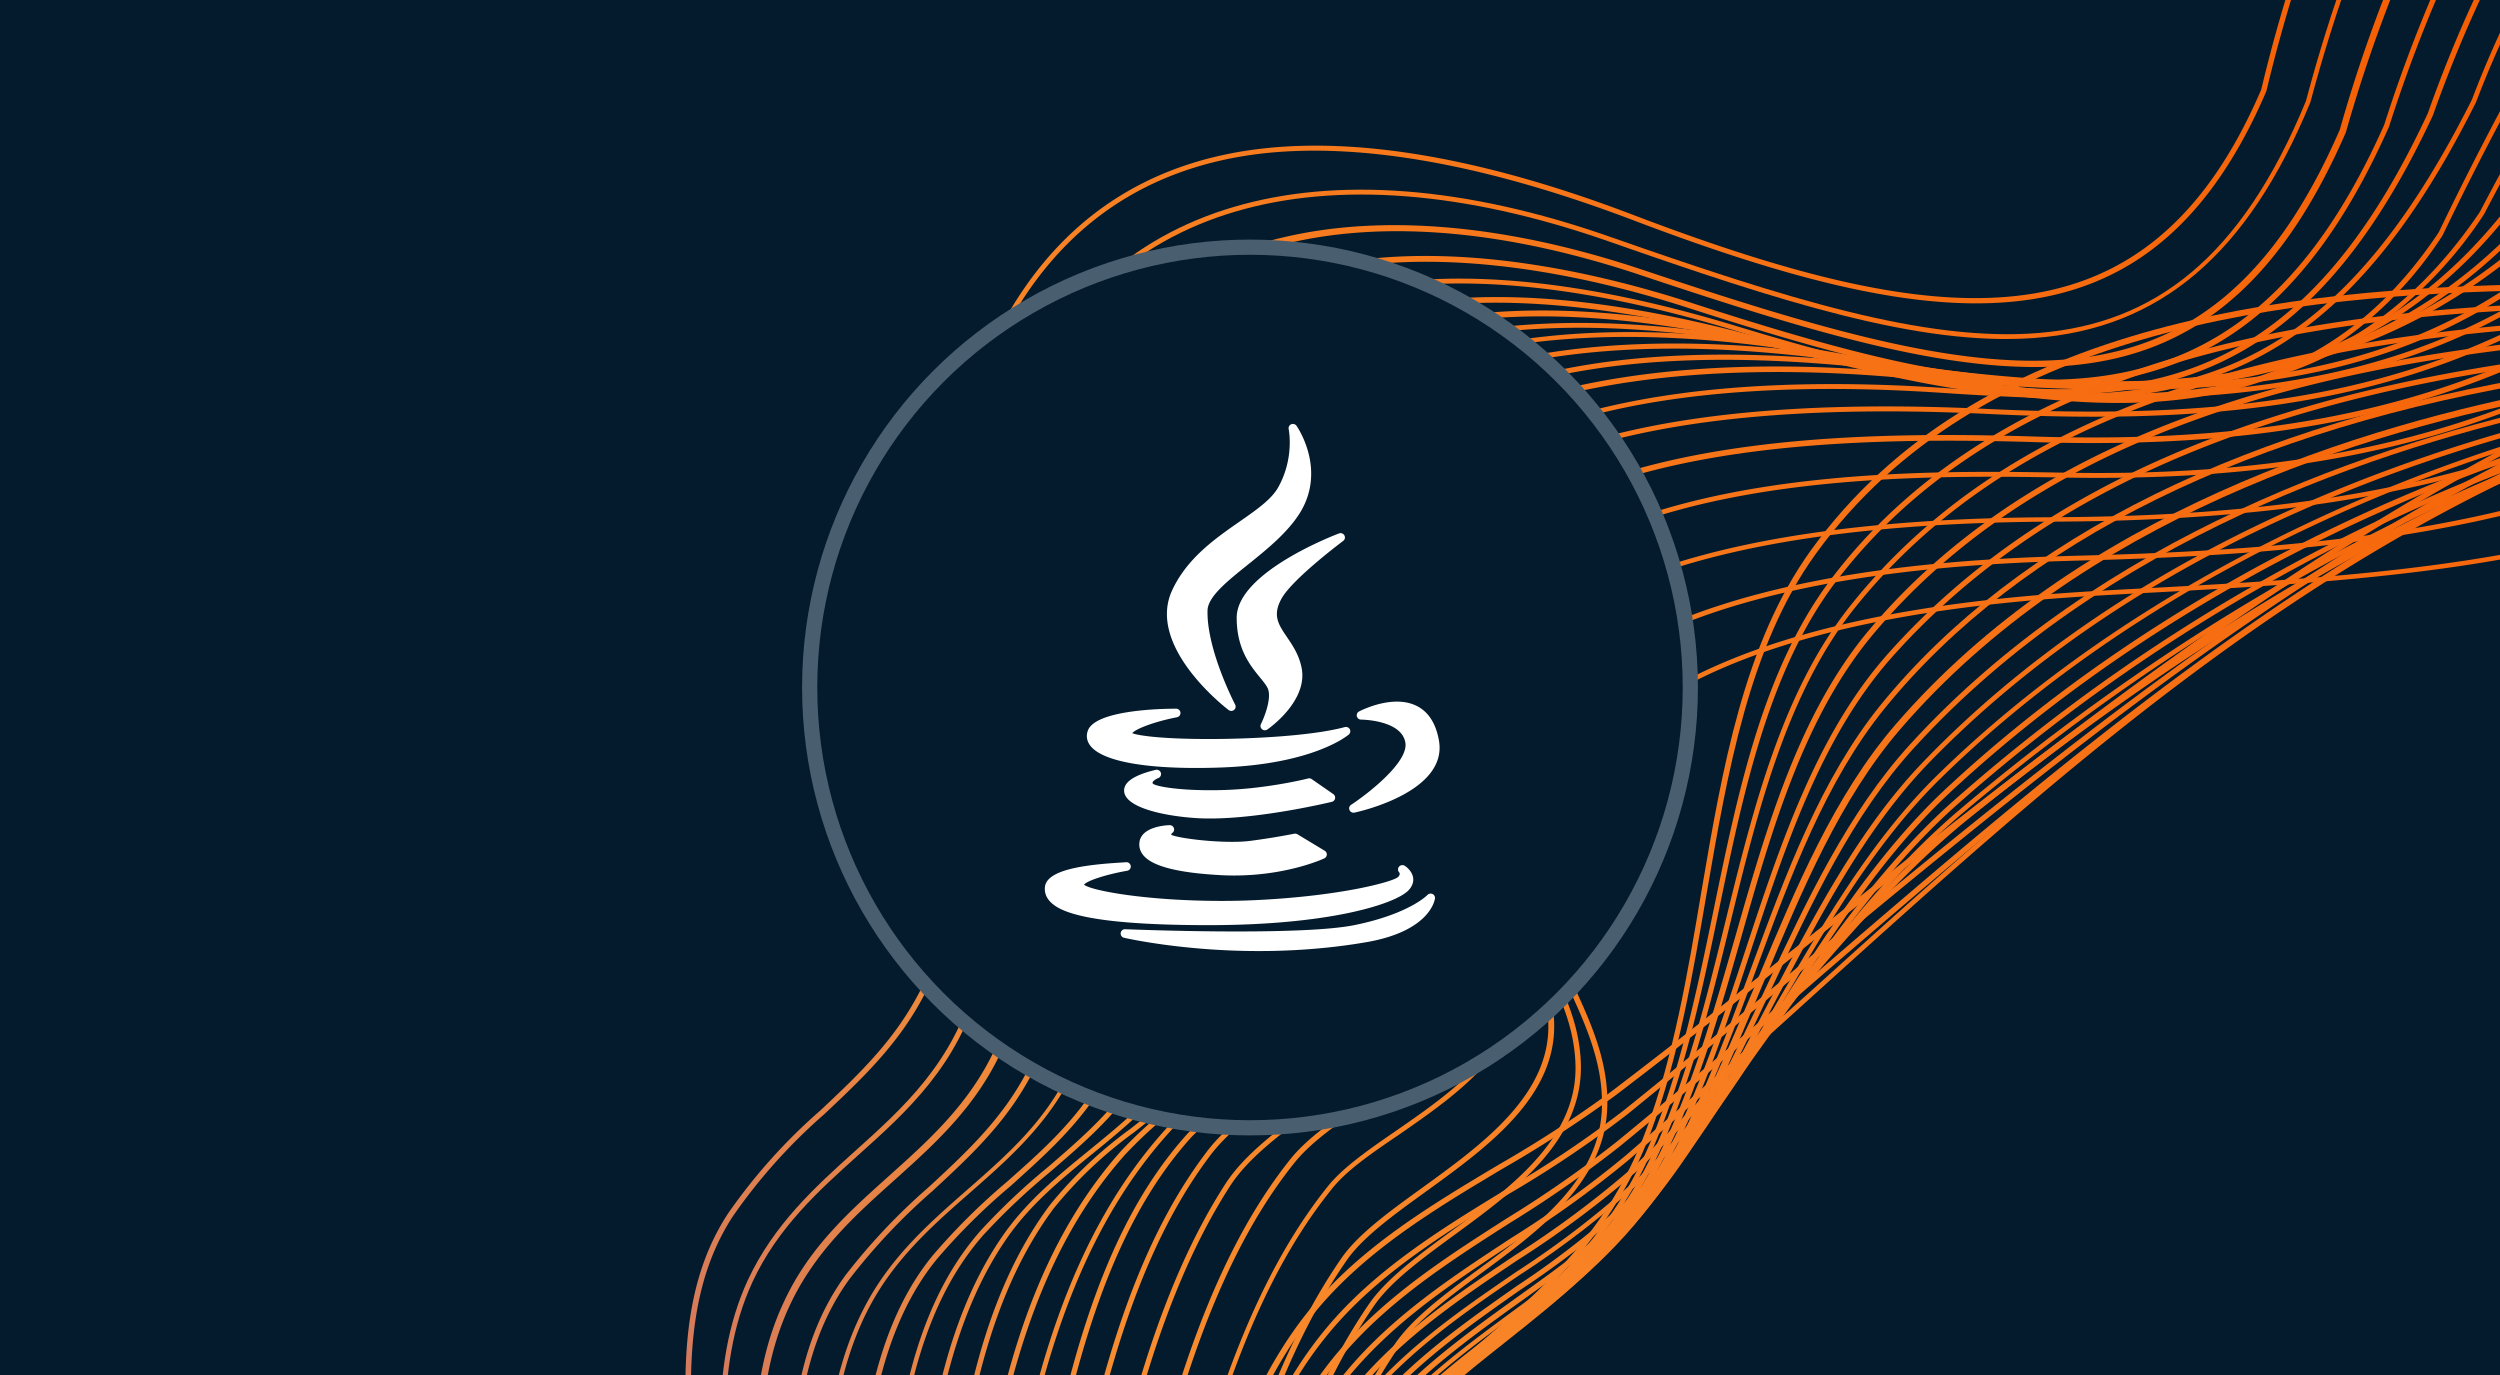 <svg xmlns="http://www.w3.org/2000/svg" width="240" height="132"><svg xmlns="http://www.w3.org/2000/svg" width="240" height="132" fill="none" viewBox="0 0 240 132"><g clip-path="url(#a)"><path fill="#041B2D" d="M0 0h240v132H0z"/><path fill="url(#b)" d="m-33.911 263.23-.37-.33c10.22-11.645 11.4-24.456 13.061-42.228l.163-1.538c1.05-11.079 2.997-31.706 16.01-35.441 8.298-2.38 17.182 2.752 26.6 8.186 8.658 4.995 17.61 10.154 26.12 9.045 24.88-3.233 22.102-27.781 19.15-53.759-1.418-12.521-2.113-22.752 3.064-30.664a54 54 0 0 1 8.89-9.918c5.288-4.975 10.287-9.681 12.195-19.18 1.462-7.344 1.195-15.543.951-23.493-.362-11.449-.744-23.283 4.13-32.476 5.407-10.185 13.951-15.973 25.392-17.2 9.582-1.027 21.492 1.103 35.449 6.437 29.942 11.391 49.395 13.07 60.183-12.07a152.6 152.6 0 0 1 21.176-48.789c13.21-13.17 30.279-19.387 50.821-18.436 10.434-.893 21.525-.697 32.291-.534 19.982.34 40.643.702 58.01-5.984l.185.467c-17.461 6.726-38.173 6.361-58.202 6.005-10.713-.175-21.781-.374-32.23.517-20.414-.905-37.373 5.225-50.464 18.267a152.1 152.1 0 0 0-21.089 48.632c-3.222 7.513-7.199 12.673-11.97 15.919-11.46 7.795-27.524 4.572-48.862-3.541-13.918-5.276-25.789-7.42-35.257-6.422-11.272 1.21-19.679 6.915-25.007 16.95-4.814 9.068-4.44 20.835-4.074 32.22.263 7.961.526 16.188-.93 23.613-1.896 9.659-6.985 14.427-12.328 19.464a53.2 53.2 0 0 0-8.803 9.834c-5.075 7.794-4.41 17.911-2.992 30.324 2.974 26.241 5.793 51.028-19.58 54.318-8.716 1.091-17.709-4.075-26.446-9.114-9.314-5.371-18.115-10.451-26.208-8.126-12.678 3.641-14.61 24.039-15.644 34.999l-.163 1.538c-1.709 17.865-2.92 30.771-13.222 42.508"/><path fill="url(#c)" d="m-32.082 267.537-.385-.319c9.896-11.908 11.638-25.562 13.903-42.874l.075-.583c1.68-13.068 3.999-30.96 15.838-34.962 8.361-2.857 17.437 2.253 27.048 7.652 8.153 4.589 16.557 9.298 24.52 8.791 7.321-.493 12.688-2.897 16.432-7.367 8.086-9.662 6.885-27.59 5.11-43.641l-.213-1.912c-1.202-10.817-2.34-21.024 1.55-29.44 2.489-5.321 6.416-8.899 10.237-12.333 4.678-4.198 9.508-8.548 11.58-16.222s1.668-16.857 1.295-25.638c-.449-10.083-.907-20.5 2.348-28.942 7.9-20.48 29.358-26.84 57.383-16.986 33.243 11.638 54.252 17.242 66.726-13.049 4.786-17.962 12.331-33.895 22.41-47.294 13.177-11.673 29.695-17.188 49.092-16.462 10.105-.827 20.739-.804 31.018-.806 20.173.053 41.031.1 58.791-6.417l.176.472c-17.842 6.538-38.75 6.489-58.962 6.45-10.288-.029-20.922-.052-31.01.8-19.314-.746-35.702 4.73-48.77 16.243-10.013 13.318-17.531 29.184-22.312 47.118-5.996 14.565-14.425 21.75-26.535 22.634-10.992.801-24.421-3.525-40.825-9.274-27.749-9.715-48.921-3.502-56.714 16.76-3.214 8.343-2.754 18.71-2.317 28.74.396 8.85.8 17.996-1.31 25.793s-6.994 12.208-11.73 16.446c-3.753 3.375-7.702 6.92-10.133 12.166-3.825 8.298-2.688 18.433-1.486 29.178l.212 1.912c1.77 16.151 3.007 34.237-5.24 44.019-3.828 4.576-9.314 7.038-16.773 7.54-8.094.547-16.592-4.23-24.798-8.844-9.511-5.358-18.492-10.4-26.643-7.625-11.532 3.938-13.81 21.657-15.487 34.59l-.075.583c-2.29 17.365-4.036 31.083-14.026 43.103"/><path fill="url(#d)" d="m-32.513 271.241-.386-.319c9.917-12.091 12.567-26.134 15.658-42.41l.425-2.273c2.398-12.867 5.391-28.896 16.649-32.829 8.366-2.921 17.475 1.901 27.1 6.964 8.108 4.293 16.492 8.725 24.347 8.111 7.226-.562 12.567-2.986 16.298-7.458 8.104-9.564 7.319-27.075 5.825-44.189l-.207-2.278c-.976-10.91-1.901-21.214 2.07-29.6 2.447-5.292 6.39-8.76 10.166-12.151 4.703-4.216 9.55-8.577 11.594-16.293s1.505-16.456 1.034-25.06c-.539-9.842-1.086-20.016 2.057-28.286 4.134-10.83 11.814-17.711 22.895-20.339 9.68-2.34 21.617-1.292 34.543 3.025 33.149 11.074 54.142 16.386 67.069-13.415a141.2 141.2 0 0 1 22.653-45.96c12.673-11.595 28.601-17.036 47.417-16.399 10.046-.967 20.6-1.204 30.807-1.435 20.84-.461 42.383-.953 60.952-7.598l.162.47c-18.62 6.692-40.214 7.182-61.067 7.676-10.179.273-20.725.504-30.782 1.455-18.753-.668-34.578 4.8-47 16.249a141.1 141.1 0 0 0-22.557 45.797c-13.14 30.2-34.277 24.89-67.696 13.721-27.942-9.341-49.187-2.969-56.805 17.017-3.117 8.167-2.562 18.299-2.027 28.082.472 8.641.966 17.581-1.048 25.217-2.088 7.866-6.992 12.266-11.734 16.532-3.757 3.366-7.619 6.827-10.048 11.987-3.914 8.274-2.997 18.511-2.022 29.35l.207 2.278c1.508 17.224 2.286 34.848-5.963 44.572-3.852 4.543-9.299 7.026-16.663 7.597-8.037.63-16.458-3.837-24.62-8.155-9.505-5.084-18.566-9.817-26.725-6.964-10.98 3.841-13.948 19.695-16.33 32.443-.14.772-.277 1.53-.426 2.272-3.162 16.314-5.834 30.431-15.822 42.596"/><path fill="url(#e)" d="M65.868 207.777c-3.696 2.514-8.365 3.864-14.135 4.112-7.566.309-15.501-3.569-23.14-7.347-9.75-4.699-18.863-9.205-27.149-5.793-10.195 4.214-14.006 18.827-17.063 30.583l-1.037 3.934c-4.404 16.372-8.567 29.81-18.202 41.178l-.377-.324c9.524-11.316 13.69-24.66 18.084-40.977.343-1.273.67-2.572 1.029-3.929 3.084-11.858 6.935-26.608 17.357-30.916 8.499-3.507 17.733 1.036 27.524 5.829 7.618 3.731 15.498 7.599 22.93 7.272 7.434-.328 13.27-2.593 17.29-6.924 8.765-9.59 7.949-28.071 7.146-45.981-.05-1.852-.164-3.673-.226-5.506-.485-12.128-.418-22.804 5.27-30.568a59 59 0 0 1 7.987-8.456c5.382-4.979 10.458-9.678 12.152-19.26 1.206-6.867.714-14.454.229-21.816-.677-10.17-1.369-20.682 2.546-29.15 11.767-25.372 41.503-20.08 58.206-14.692 31.178 10.08 52.661 14.334 66.599-17.074 5.333-16.678 13.257-31.308 23.556-43.442 12.693-9.928 28.069-14.848 45.755-14.664 9.535-1.043 19.49-1.574 29.118-2.088 21.595-1.145 43.926-2.33 63.292-9.42l.17.465c-19.406 7.154-41.804 8.312-63.436 9.457-9.625.5-19.566 1.034-29.117 2.088-17.6-.182-32.876 4.706-45.441 14.523-10.21 12.05-18.107 26.612-23.435 43.262-4.246 9.564-9.152 15.9-14.832 19.765-13.18 8.965-30.385 4.74-52.388-2.34-16.544-5.351-46.019-10.58-57.601 14.425-3.863 8.348-3.167 18.796-2.498 28.9.488 7.384 1.003 15.04-.236 21.93-1.726 9.749-6.863 14.501-12.313 19.538a58.7 58.7 0 0 0-7.91 8.392c-5.598 7.63-5.66 18.207-5.187 30.245q.108 2.756.234 5.501c.806 18.004 1.626 36.616-7.278 46.337a20 20 0 0 1-3.473 2.931"/><path fill="url(#f)" d="M67.01 209.988c-4.003 2.722-9.004 4.117-15.158 4.263-7.143.167-14.58-3.156-21.81-6.353-9.904-4.39-19.259-8.524-27.504-4.27-9.645 4.916-14.215 17.773-18.259 29.111-.61 1.697-1.203 3.37-1.803 4.976-5.358 14.384-11.03 28.233-21.224 39.544l-.375-.337c10.152-11.248 15.787-25.046 21.128-39.383.596-1.615 1.216-3.246 1.796-4.971 4.081-11.424 8.698-24.372 18.506-29.387 8.483-4.331 17.96-.123 27.967 4.293 7.17 3.178 14.592 6.462 21.588 6.311 7.942-.165 13.906-2.457 18.23-6.982 9.888-10.355 9.404-30.392 8.949-49.784l-.005-.505c-.284-11.743-.546-22.849 4.221-31.523 2.493-4.549 6.094-7.701 9.602-10.776 4.957-4.34 9.631-8.438 11.516-16.3 1.809-7.386 1.168-15.779.551-23.886-.812-10.635-1.655-21.635 3.135-30.24 9.577-17.23 29.356-21.42 58.765-12.447 33.637 10.245 52.133 9.807 66.243-20.46 5.583-15.796 13.757-29.435 24.268-40.492 12.716-8.42 27.533-12.863 44.171-13.296 8.953-1.168 18.257-1.981 27.23-2.8 22.576-1.98 45.921-4.037 66.265-11.804l.177.472c-20.383 7.818-43.787 9.842-66.393 11.83-8.99.795-18.291 1.558-27.238 2.807-16.539.365-31.258 4.827-43.856 13.154-10.418 10.98-18.551 24.556-24.126 40.31-4.791 10.273-10.091 17.168-16.276 21.375-12.254 8.336-28.041 6.23-50.591-.66-29.159-8.888-48.728-4.78-58.204 12.224-4.717 8.481-3.88 19.402-3.105 29.928.623 8.152 1.273 16.575-.574 24.048-1.942 7.972-6.9 12.312-11.687 16.512-3.455 3.028-7.015 6.151-9.47 10.614-4.696 8.565-4.435 19.598-4.135 31.259l.005.504c.465 19.495.939 39.66-9.095 50.138a21.2 21.2 0 0 1-3.426 2.983"/><path fill="url(#g)" d="M68.506 211.05a29.2 29.2 0 0 1-10.491 4.295c-8.055 1.706-16.773-1.544-25.172-4.647-8.106-3.025-16.48-6.145-23.963-4.61-12.685 2.581-19.294 16.849-25.126 29.415-1.047 2.248-2.034 4.371-3.028 6.377-7.863 15.822-14.739 27.672-24.676 37.794l-.359-.349c9.894-10.08 16.74-21.885 24.586-37.66a205 205 0 0 0 3.02-6.371c5.889-12.678 12.561-27.049 25.481-29.694 7.624-1.558 16.074 1.584 24.24 4.628 8.362 3.117 17.006 6.331 24.929 4.643 23.203-4.898 23.427-27.788 23.703-52.007.04-3.801.089-7.728.22-11.591.39-11.284 1.31-22.964 7.672-30.75a62 62 0 0 1 7.126-7.073c5.444-4.816 10.564-9.362 12.004-18.82 1.029-6.808.364-13.902-.297-20.758-1.046-11.068-2.037-21.52 3.787-30.26 13.679-20.516 40.288-15.855 59.115-10.58 18.599 5.223 30.678 6.09 40.405 2.895 10.27-3.357 18.146-11.497 25.616-26.35a101.6 101.6 0 0 1 24.67-37.269 100.2 100.2 0 0 1 42.594-12.235c8.361-1.31 17.002-2.386 25.358-3.438 23.698-2.961 48.185-6.025 69.6-14.69l.184.467c-21.492 8.658-46.01 11.73-69.73 14.694-8.361 1.043-16.996 2.128-25.372 3.435a99.8 99.8 0 0 0-42.289 12.185 101.3 101.3 0 0 0-24.614 37.086c-7.501 14.984-15.482 23.182-25.879 26.602-9.827 3.226-22 2.363-40.672-2.896-29.675-8.332-48.288-5.044-58.57 10.368-5.723 8.585-4.744 18.95-3.696 29.931.655 6.884 1.329 14.009.295 20.88-1.449 9.622-6.671 14.214-12.144 19.146a60.5 60.5 0 0 0-7.08 7.017c-6.274 7.667-7.176 19.249-7.565 30.447-.13 3.863-.171 7.785-.21 11.585-.28 20.037-.5 39.199-13.672 48.158"/><path fill="url(#h)" d="M69.06 212.682a30.8 30.8 0 0 1-12.978 4.8c-7.179 1.074-15.02-1.369-22.604-3.733-8.44-2.628-17.163-5.354-24.696-3.023-11.804 3.663-19.408 16.54-26.112 27.897-1.624 2.75-3.156 5.352-4.712 7.777-7.832 12.185-16.645 24.904-28.054 35.423l-.348-.369c11.374-10.482 20.173-23.168 27.978-35.322 1.556-2.425 3.085-5.013 4.701-7.758 6.739-11.429 14.406-24.409 26.4-28.129 7.686-2.374 16.485.373 25.025 3.006 7.521 2.345 15.332 4.76 22.376 3.718 26.49-3.977 27.556-30.609 28.616-58.76l.038-.993c.568-14.597 1.151-29.688 9.47-39.097a63 63 0 0 1 6.406-6.05c5.443-4.694 10.599-9.133 11.835-18.428.859-6.401-.008-13.08-.831-19.535-1.275-10.018-2.518-19.525 2.34-27.691 11.75-19.797 37.306-18.338 56.663-13.618 28.494 6.934 49.732 10.242 63.548-10.5a330 330 0 0 1 19.194-34.44c13.7-17.712 32.094-21.093 53.397-25.014l2.456-.461c7.515-1.399 15.217-2.647 22.675-3.862 24.647-4.019 50.093-8.145 72.483-17.776l.201.456c-22.404 9.628-47.921 13.791-72.605 17.81-7.458 1.215-15.162 2.477-22.66 3.865l-2.465.466c-21.198 3.898-39.503 7.267-53.069 24.804A330 330 0 0 0 234.49 22.59a36.8 36.8 0 0 1-9.916 10.313c-13.503 9.185-31.581 5.953-54.207.445-19.192-4.675-44.507-6.153-56.115 13.39-4.737 8.06-3.554 17.427-2.28 27.373.804 6.516 1.715 13.189.835 19.665-1.259 9.492-6.476 13.984-12.009 18.74a65 65 0 0 0-6.354 6.003c-8.207 9.271-8.785 24.262-9.351 38.774l-.032 1.001c-.828 22.804-1.672 44.641-16.002 54.388"/><path fill="url(#i)" d="M69.438 213.984a32.8 32.8 0 0 1-13.757 5.149c-6.83 1.018-14.244-.76-21.413-2.499-8.554-2.067-17.386-4.223-25.02-1.364-11.465 4.268-19.654 15.413-27.564 26.188-2.298 3.111-4.456 6.055-6.66 8.788-8.748 10.788-19.357 23.229-31.841 33.608l-.282-.413c12.452-10.357 23.048-22.765 31.77-33.536 2.216-2.716 4.36-5.663 6.65-8.768 7.964-10.836 16.2-22.038 27.792-26.368 7.74-2.846 16.688-.732 25.316 1.356 7.117 1.714 14.456 3.471 21.228 2.492 26.712-4.007 30.259-31.044 31.635-58.394.749-15.132 1.523-30.776 8.915-41.513 2.31-3.361 5.376-5.858 8.349-8.279 5.018-4.091 9.764-7.96 11.295-15.666 1.234-6.222.04-13.222-1.119-19.993-1.414-8.302-2.884-16.88.162-23.996 9.703-22.734 37.992-21.792 60.02-17.002 25.809 5.617 48.368 8.485 63.147-13.42a258 258 0 0 1 19.728-31.912c12.897-14.82 30.275-18.538 48.711-22.444l5.689-1.22c7.111-1.548 14.4-3.011 21.457-4.425 25.677-5.155 52.229-10.481 75.553-21.158l.209.45c-23.401 10.67-49.984 16.005-75.683 21.162-7.057 1.414-14.346 2.877-21.452 4.433-1.915.42-3.811.815-5.694 1.212-18.352 3.886-35.687 7.562-48.419 22.27a257 257 0 0 0-19.695 31.853 40.8 40.8 0 0 1-10.832 11.154c-14.189 9.651-32.514 6.927-52.856 2.501-21.834-4.753-49.851-5.723-59.446 16.709-2.992 6.98-1.553 15.496-.128 23.707 1.162 6.829 2.367 13.882 1.112 20.179-1.56 7.894-6.595 11.996-11.467 15.963-2.946 2.391-5.987 4.871-8.25 8.176-7.296 10.611-8.08 26.19-8.83 41.249-1.115 21.972-3.646 43.782-18.33 53.771"/><path fill="url(#j)" d="M70.07 214.897a35.5 35.5 0 0 1-10.437 4.765c-7.497 2.1-15.829.875-23.934-.373-9.205-1.37-18.723-2.793-26.73.852-11.075 5.054-19.925 14.908-28.515 24.452-3.123 3.479-6.072 6.755-9.11 9.826-9.77 9.801-21.59 21.192-35.136 31.362l-.28-.414c13.52-10.152 25.283-21.504 35.082-31.314 3.033-3.043 5.982-6.319 9.061-9.792 8.62-9.589 17.539-19.502 28.675-24.573 8.142-3.712 17.738-2.282 27.012-.898 8.066 1.189 16.357 2.443 23.748.366 25.852-7.245 28.215-35.278 30.508-62.381 1.394-16.441 3.178-30.886 10.761-41.075a41 41 0 0 1 7.786-7.364c4.997-3.944 9.708-7.669 11.083-15.231 1.049-5.782-.362-12.284-1.738-18.556-1.589-7.385-3.278-15.114-.89-21.648 3.589-9.82 11.492-16.283 23.477-19.235s24.91-1.695 33.759-.155c29.949 5.268 52.424 7.141 68.738-16.74a178.7 178.7 0 0 1 20.396-28.919c11.94-11.605 27.605-15.246 44.155-19.15a577 577 0 0 0 8.941-2.128c6.647-1.68 13.477-3.302 20.042-4.853 26.308-6.236 53.52-12.69 77.49-24.265l.218.444c-24.02 11.61-51.255 18.066-77.593 24.311-6.581 1.562-13.394 3.174-20.033 4.847a531 531 0 0 1-8.95 2.133c-16.517 3.846-32.115 7.478-43.923 18.993a178.5 178.5 0 0 0-20.306 28.822c-16.502 24.154-39.119 22.269-69.257 16.972-14.041-2.47-47.658-5.557-56.653 19.054-2.331 6.423-.702 14.01.892 21.368 1.366 6.328 2.786 12.896 1.718 18.775-1.409 7.743-6.417 11.706-11.263 15.535a40.4 40.4 0 0 0-7.69 7.275c-7.503 10.074-9.266 24.444-10.653 40.808-1.97 23.133-3.994 46.897-20.45 58.104"/><path fill="url(#k)" d="M70.343 216.223a38.3 38.3 0 0 1-11.13 5.151c-7.236 2.057-15.19 1.457-22.89.877-9.273-.707-18.868-1.424-26.982 2.632-17.487 8.714-32.691 22.491-47.37 35.85-10.478 9.486-21.207 19.264-32.691 27.076l-.282-.413c11.452-7.79 22.242-17.549 32.635-27.037 14.728-13.357 29.918-27.136 47.476-35.923 8.255-4.116 17.911-3.38 27.223-2.651 7.65.578 15.563 1.169 22.717-.867 26.462-7.538 29.872-34.99 33.473-64.047.289-2.313.575-4.649.88-6.973 1.848-14.246 4.849-28.877 14.233-39.421a45 45 0 0 1 5.945-5.253c4.898-3.84 9.535-7.478 10.128-15.622.385-5.318-1.046-10.73-2.407-15.984-1.984-7.467-3.836-14.528-.789-21.233 4.194-9.178 12.397-15.182 24.416-17.818 9.283-2.07 20.585-2.114 33.587-.158 31.717 4.79 52.027 3.178 68.52-18.998a160.5 160.5 0 0 1 20.636-26.132c11.478-9.937 26.854-13.95 41.721-17.821 3.317-.866 6.748-1.761 10.051-2.701 6.719-1.91 13.589-3.777 20.237-5.579 26.883-7.293 54.679-14.844 79.248-27.3l.226.44c-24.624 12.48-52.442 20.035-79.347 27.367-6.643 1.81-13.526 3.673-20.232 5.586-3.317.938-6.747 1.833-10.065 2.698-14.814 3.861-30.134 7.848-41.503 17.698a160.5 160.5 0 0 0-20.593 26.018c-16.643 22.4-37.1 24.027-69 19.216-12.943-1.96-24.181-1.91-33.412.148-11.83 2.629-19.924 8.546-24.044 17.565-2.988 6.543-1.142 13.524.816 20.9 1.394 5.268 2.84 10.719 2.444 16.128-.607 8.37-5.547 12.239-10.318 15.981a44 44 0 0 0-5.871 5.202c-9.3 10.438-12.275 24.981-14.115 39.149-.3 2.332-.584 4.654-.873 6.967-3.06 24.481-5.968 47.89-22.698 59.282"/><path fill="url(#l)" d="M70.927 217.507a40.6 40.6 0 0 1-7.83 4.117c-7.456 2.979-16.053 2.84-24.355 2.707-8.303-.133-16.734-.277-24.053 2.707-10.263 4.151-19.356 11.425-28.152 18.46-3.813 3.054-7.767 6.203-11.682 8.999-16.19 11.509-33.716 23.757-52.175 35.31l-.281-.414c18.45-11.547 35.968-23.789 52.175-35.31 3.904-2.776 7.844-5.928 11.657-8.981 8.83-7.058 17.95-14.363 28.279-18.523 7.386-2.992 15.969-2.856 24.263-2.717s16.808.262 24.161-2.672c23.98-9.588 27.878-35.629 31.995-63.199.558-3.73 1.135-7.594 1.757-11.391 2.185-13.181 5.751-28.1 15.706-38.73a42 42 0 0 1 5.372-4.549c4.663-3.51 9.472-7.145 9.696-14.94.158-5.635-1.376-10.736-2.862-15.675-2.298-7.593-4.453-14.762.526-22.128 12.83-18.742 39.881-17.646 59.114-15.188 32.709 4.188 51.119-1.925 67.912-22.54 20.24-24.846 43.413-33.63 71.593-42.52 6.714-2.148 13.612-4.204 20.275-6.232 26.994-8.18 54.904-16.63 79.672-29.717l.24.441c-24.815 13.107-52.75 21.575-79.766 29.757-6.66 2.015-13.544 4.11-20.267 6.227-28.111 8.866-51.211 17.614-71.361 42.362-16.917 20.772-35.442 26.927-68.357 22.722-19.106-2.449-45.959-3.557-58.634 14.97-4.884 7.132-2.752 14.196-.496 21.672 1.502 4.965 3.056 10.112 2.891 15.824-.228 8.04-5.144 11.747-9.901 15.334a40.7 40.7 0 0 0-5.311 4.496c-9.864 10.532-13.406 25.362-15.57 38.468a745 745 0 0 0-1.771 11.388c-3.627 24.431-7.105 47.659-24.46 59.465"/><path fill="url(#m)" d="M71.285 219.331a44.5 44.5 0 0 1-8.343 4.466c-7.171 2.882-15.366 3.28-23.287 3.673-8.333.408-16.95.827-24.291 4.152-21.499 9.786-41.755 23.372-61.328 36.541-12.094 8.142-24.6 16.552-37.207 23.906l-.275-.405c12.584-7.351 25.082-15.755 37.168-23.892 19.589-13.18 39.823-26.799 61.408-36.584 7.402-3.342 16.087-3.783 24.465-4.197 7.885-.393 16.036-.785 23.129-3.638 25.366-10.217 30.106-37.653 35.11-66.709.39-2.273.778-4.545 1.181-6.851 2.838-16.008 6.116-31.191 15.022-40.999a37.4 37.4 0 0 1 6.221-5.078c5.045-3.589 10.256-7.29 10.783-14.374.397-5.3-1.423-10.376-3.161-15.314-2.377-6.607-4.616-12.848-1.714-19.394 8.938-19.964 38.969-20.46 56.078-18.904 26.349 2.323 47.865 2.804 65.493-13.722a2833 2833 0 0 1 18.395-20.145c11.423-11.156 24.733-16.606 39.676-22.09 12.582-4.616 25.658-8.915 38.293-13.047 28.519-9.35 58.007-19.02 84.265-33.313l.281.414c-26.319 14.274-55.806 23.98-84.351 33.347-12.628 4.14-25.71 8.43-38.293 13.046-14.89 5.473-28.136 10.892-39.457 22.003-6.143 6.597-12.306 13.414-18.395 20.145-17.762 16.666-39.426 16.2-65.897 13.875-16.983-1.497-46.801-1.06-55.615 18.626-2.825 6.336-.61 12.509 1.717 19.005 1.777 4.96 3.622 10.09 3.212 15.497-.55 7.316-5.862 11.099-11.004 14.742a37.7 37.7 0 0 0-6.141 5c-8.807 9.704-12.072 24.817-14.897 40.756a840 840 0 0 0-1.173 6.845c-4.437 25.658-8.655 50.092-27.068 62.617"/><path fill="url(#n)" d="M71.88 221.539a46.8 46.8 0 0 1-8.827 4.698c-6.938 2.833-14.768 3.696-22.318 4.527-8.418.888-17.043 1.917-24.481 5.526-22.905 11.239-45.452 24.374-67.256 37.09-12.138 7.047-24.607 14.319-36.985 21.191l-.281-.413c12.381-6.85 24.889-14.136 36.977-21.186 21.804-12.715 44.358-25.857 67.286-37.098 7.496-3.684 16.199-4.634 24.641-5.575 7.53-.842 15.317-1.699 22.197-4.493 26.733-10.928 32.012-38.477 38.082-70.411l.32-1.717c2.982-15.635 6.057-31.793 14.551-43.025 1.81-2.441 4.59-4.417 7.511-6.524 5.791-4.181 11.775-8.506 11.543-16.705-.154-5.205-2.028-9.506-3.827-13.627-2.597-5.95-5.048-11.564-1.227-18.517 7.647-13.97 26.75-20.022 56.749-18.042 27.951 1.886 47.589-.056 65.242-15.62 18.157-15.979 33.849-29.822 57.006-38.983 13.403-5.295 27.314-10.198 40.769-14.936 28.154-9.923 57.27-20.175 83.345-34.647l.282.414c-26.123 14.492-55.256 24.754-83.432 34.68-13.441 4.741-27.324 9.614-40.746 14.934-23.086 9.124-38.734 22.925-56.86 38.895-17.788 15.668-37.518 17.636-65.604 15.746-29.813-2.01-48.757 3.958-56.303 17.738-3.703 6.752-1.408 12.012 1.251 18.09 1.825 4.176 3.715 8.502 3.87 13.815.24 8.46-6.127 13.057-11.744 17.12-2.896 2.09-5.626 4.069-7.413 6.421-8.419 11.145-11.483 27.247-14.422 42.804l-.334 1.714c-5.15 27.099-10.05 52.843-29.562 66.116"/><path fill="url(#o)" d="M73.137 224.046a52.6 52.6 0 0 1-9.574 5.11c-6.742 2.783-14.202 4.012-21.444 5.226-8.43 1.404-17.148 2.847-24.683 6.74a8303 8303 0 0 1-35.267 18.099c-24.231 12.383-49.293 25.198-73.602 38.251l-.24-.442c24.309-13.052 49.37-25.867 73.61-38.256 11.578-5.916 23.56-12.035 35.273-18.091 7.59-3.954 16.364-5.387 24.824-6.8 7.203-1.199 14.65-2.43 21.336-5.189 26.07-10.73 33.04-35.899 40.061-70.294l.509-2.487c3.055-15.067 6.221-30.646 13.701-42.265 1.846-2.852 5.135-5.271 8.617-7.833 5.958-4.379 12.099-8.883 12.176-16.289.031-4.774-2.073-9.04-4.105-13.147-2.689-5.428-5.199-10.505-3.058-16.497 5.557-15.548 25.065-22.287 59.643-20.616 24.973 1.154 45.611-1.274 65.083-17.24 16.867-13.893 33.871-27.068 55.855-36.302 14.275-5.985 29.118-11.51 43.48-16.853 27.584-10.298 56.154-20.891 81.902-35.31l.282.413c-25.788 14.434-54.324 25.04-81.981 35.339-14.348 5.345-29.19 10.87-43.457 16.85-21.92 9.202-38.869 22.388-55.731 36.217-19.593 16.073-40.33 18.569-65.423 17.363-34.328-1.66-53.679 4.972-59.147 20.278-2.093 5.814.406 10.803 3.021 16.087 2.05 4.169 4.181 8.476 4.155 13.38-.057 7.633-6.324 12.235-12.381 16.682-3.441 2.534-6.703 4.922-8.491 7.699-7.43 11.549-10.603 27.083-13.633 42.097l-.509 2.488c-6.12 29.959-12.206 52.943-30.802 65.592"/><path fill="url(#p)" d="M75.172 226.931a51 51 0 0 1-5.577 3.286c-7.702 3.897-16.435 5.834-24.883 7.71-8.763 1.946-17.858 3.972-25.702 8.159-18.165 9.672-37.207 18.536-55.618 27.118-18.74 8.72-38.113 17.738-56.582 27.604l-.226-.439c18.457-9.883 37.838-18.906 56.598-27.615 18.376-8.546 37.45-17.433 55.603-27.107 7.954-4.202 17.032-6.253 25.85-8.224 8.41-1.862 17.12-3.796 24.759-7.662 24.293-12.292 30.37-39.61 36.754-68.541.543-2.437 1.08-4.883 1.648-7.337 3.341-14.754 7.14-31.464 16.122-42.654 1.546-1.923 4.068-3.674 6.73-5.521 5.679-3.936 12.1-8.4 11.365-16.113-.452-4.772-2.563-8.391-4.61-11.897-2.838-4.866-5.527-9.46-2.504-16.039 8.649-18.933 36.847-20.505 60.436-19.752 27.647.87 46.499-4.539 65.014-18.621 31.876-24.26 69.596-39.517 106.059-54.258 25.049-10.133 50.945-20.6 74.876-33.94l.276.405c-23.917 13.342-49.83 23.821-74.876 33.94C330.161-15.737 292.473-.5 260.656 23.718 242 37.896 223.087 43.323 195.312 42.443c-23.466-.716-51.454.81-59.97 19.459-2.925 6.368-.403 10.626 2.498 15.584 2.066 3.553 4.205 7.213 4.672 12.096.738 7.965-5.793 12.552-11.575 16.57-2.654 1.805-5.125 3.559-6.633 5.431-8.911 11.081-12.694 27.744-16.024 42.442q-.831 3.686-1.64 7.332c-5.922 26.693-11.54 52.019-31.468 65.574"/><path fill="url(#q)" d="M77.541 230.556a49 49 0 0 1-5.379 3.187c-7.74 3.983-16.467 6.195-24.91 8.346-8.668 2.208-17.653 4.486-25.535 8.686-17.821 9.486-36.754 17.745-55.05 25.751-19.869 8.679-40.407 17.654-59.568 28.209l-.24-.441c19.183-10.558 39.73-19.539 59.608-28.223 18.292-7.993 37.211-16.254 55.043-25.76 7.954-4.201 16.947-6.521 25.652-8.729 8.434-2.109 17.1-4.376 24.808-8.3 24.197-12.433 30.472-39.62 37.127-68.42q.927-3.969 1.85-7.947l.027-.103c3.701-15.628 7.561-31.751 16.488-42.914 1.464-1.831 3.95-3.546 6.585-5.362 5.754-3.987 12.329-8.544 11.423-16.152-.571-4.716-2.772-8.129-4.888-11.418-2.908-4.541-5.663-8.823-2.704-15.443 9.4-21.029 43.909-20.436 60.496-20.144 26.717.463 45.668-5.014 65.339-18.927 32.685-23.068 70.135-38.795 106.361-53.991 24.956-10.482 50.796-21.335 74.879-34.487l.24.441c-24.124 13.181-49.954 24.015-74.926 34.507C334.063-11.884 296.646 3.82 264.002 26.86l-1.91 1.3c-19.108 12.997-37.765 18.142-63.75 17.688-16.472-.285-50.752-.877-60.024 19.86-2.853 6.366-.292 10.345 2.666 14.96 2.057 3.185 4.371 6.8 4.962 11.633.959 7.899-5.732 12.535-11.66 16.64-2.613 1.777-5.085 3.459-6.48 5.267-8.881 11.036-12.702 27.144-16.393 42.717l-.026.103q-.918 3.986-1.851 7.947c-6.15 26.678-11.993 51.976-31.995 65.581"/><path fill="url(#r)" d="M80.444 234.859a53 53 0 0 1-6.555 3.805c-7.504 3.69-15.851 5.945-23.89 8.172-8.732 2.384-17.778 4.837-25.751 9.136-16.728 8.959-34.767 16.453-52.145 23.654-21.084 8.743-42.903 17.792-62.512 29.521l-.28-.413c19.657-11.764 41.476-20.812 62.574-29.552 17.403-7.219 35.401-14.684 52.098-23.635 8.053-4.269 17.133-6.817 25.881-9.139 8.034-2.2 16.318-4.46 23.805-8.138 25.263-12.432 31.51-39.02 38.731-69.813l1.406-5.952c3.505-14.938 7.139-30.399 14.982-41.733 1.588-2.289 4.568-4.45 7.723-6.729 5.868-4.245 12.522-9.062 12.115-16.114-.253-4.46-2.466-7.998-4.657-11.503-2.759-4.412-5.361-8.593-3.988-14.22 3.551-14.835 22.746-22.425 57.032-22.551 30.919-.134 50.929-5.618 71.327-19.493l.224-.152c3.175-2.16 6.383-4.342 9.436-6.54 13.343-9.294 27.141-18.897 42.432-25.985 17.153-7.943 35.154-15.048 52.569-21.912 25.245-9.915 51.298-20.224 75.246-33.273l.281.414c-23.978 13.057-50.071 23.344-75.309 33.304-17.407 6.858-35.4 13.957-52.545 21.894-15.252 7.074-29.036 16.68-42.36 25.95a1089 1089 0 0 1-9.436 6.539l-.198.135c-20.489 13.937-40.6 19.417-71.633 19.543-34.011.156-53.055 7.595-56.541 22.17-1.305 5.46 1.243 9.544 3.946 13.873 2.196 3.513 4.468 7.156 4.733 11.74.426 7.33-6.343 12.225-12.318 16.544-3.122 2.256-6.07 4.395-7.599 6.608-7.8 11.256-11.417 26.67-14.895 41.577l-1.406 5.952c-6.664 28.056-12.439 52.654-32.523 66.316"/><path fill="url(#s)" d="M83.312 239.039a54 54 0 0 1-6.612 3.845c-7.344 3.605-15.426 6.019-23.246 8.339-8.674 2.574-17.647 5.243-25.61 9.572l-5.294 2.887C7.73 271.78-6.267 279.439-22.6 285.119a853 853 0 0 1-12.79 4.31c-18.136 6.036-36.894 12.277-52.867 22.791l-.298-.438c16.03-10.554 34.81-16.798 52.977-22.842 4.211-1.401 8.56-2.848 12.79-4.31 16.29-5.675 30.264-13.33 45.074-21.409l5.293-2.887c8.011-4.349 16.998-7.015 25.705-9.612 7.797-2.317 15.852-4.735 23.168-8.31 25.517-12.519 31.714-39.254 38.903-70.183l1.215-5.326c3.477-14.979 7.082-30.481 14.936-41.835 1.662-2.34 4.615-4.542 7.758-6.837 5.722-4.195 12.195-8.937 11.982-16.024-.123-4.343-2.14-7.966-4.087-11.467-2.494-4.484-4.846-8.725-3.422-14.205 5.693-21.857 44.006-22.872 56.595-23.211 29.482-.788 51.878-4.207 72.401-18.93 4.425-3.166 8.774-6.463 12.974-9.659C297.832 15.52 309.292 6.817 323.31.365c17.104-7.873 35.273-14.536 52.831-20.977 25.411-9.315 51.681-18.949 75.206-32.424l.281.414c-23.558 13.497-49.85 23.134-75.278 32.46C358.792-13.72 340.64-7.07 323.553.793c-13.972 6.432-25.407 15.118-37.514 24.309-4.2 3.196-8.557 6.498-12.99 9.67-20.623 14.755-43.101 18.23-72.677 19.021-12.495.336-50.542 1.351-56.128 22.832-1.373 5.289.932 9.441 3.369 13.843 1.972 3.556 4.023 7.229 4.153 11.688.18 7.376-6.371 12.183-12.197 16.436-3.105 2.281-6.047 4.428-7.637 6.731-7.811 11.276-11.391 26.725-14.861 41.663l-1.215 5.325c-6.542 28.252-12.294 52.955-32.544 66.729"/><path fill="url(#t)" d="M85.627 243.028a56 56 0 0 1-6.32 3.707c-7.111 3.628-14.914 6.202-22.435 8.73-8.494 2.839-17.275 5.789-25.14 10.158-17.786 9.874-32.872 17.85-51.53 23.189-4.515 1.293-9.157 2.54-13.615 3.722-18.766 5.001-38.192 10.136-54.133 20.98l-.282-.413c16.008-10.889 35.464-16.069 54.27-21.085 4.473-1.192 9.096-2.414 13.61-3.707 18.606-5.327 33.662-13.295 51.424-23.152 7.903-4.384 16.706-7.337 25.22-10.201 7.504-2.516 15.268-5.113 22.362-8.693 25.669-12.901 31.823-39.788 38.968-70.905l1.018-4.478c3.457-14.991 7.018-30.487 14.881-41.882 1.737-2.513 4.745-4.74 7.944-7.097 5.809-4.279 11.812-8.7 11.92-15.777.072-4.197-1.626-7.867-3.254-11.416-2.126-4.601-4.1-8.907-2.534-14.144 6.377-21.33 42.671-23.27 56.335-24.002 27.124-1.446 52.742-2.811 73.024-18.76 4.672-3.674 9.1-7.496 13.375-11.203 11.011-9.522 21.403-18.514 35.427-24.727 17.106-7.585 35.452-13.667 53.127-19.51 25.602-8.465 52.044-17.26 75.316-30.732l.282.413c-23.289 13.52-49.784 22.29-75.428 30.748-17.705 5.851-35.995 11.908-53.085 19.481-13.938 6.18-24.328 15.158-35.306 24.657-4.281 3.698-8.702 7.528-13.383 11.208-20.414 16.04-46.107 17.42-73.311 18.871-13.545.748-49.601 2.646-55.887 23.648-1.509 5.054.442 9.29 2.508 13.787 1.662 3.598 3.4 7.363 3.307 11.635-.106 7.329-6.492 12.023-12.133 16.175-3.149 2.323-6.13 4.52-7.826 6.968-7.772 11.334-11.341 26.764-14.766 41.731l-1.023 4.47c-6.573 28.599-12.298 53.574-32.927 67.606"/><path fill="url(#u)" d="M59.692 288.342c-15.942 10.844-45.439-2.508-69.407-13.367-5.231-2.356-10.153-4.596-14.594-6.412-9.413-3.757-19.22-8.164-28.715-12.397-32.639-14.504-66.401-29.502-96.729-30.544l.023-.5c30.439 1.064 64.223 16.059 96.91 30.579 9.484 4.216 19.28 8.571 28.673 12.425 4.45 1.811 9.39 4.061 14.613 6.423 25.25 11.427 56.653 25.66 71.549 11.27 6.025-5.829 7.675-14.764 9.278-23.413 1.317-7.149 2.688-14.54 6.484-20.303a63.5 63.5 0 0 1 9.668-10.749c4.399-4.201 8.897-8.47 11.842-14.719 5.5-11.615 7.955-25.838 10.32-39.59.737-4.251 1.481-8.615 2.313-12.833 2.508-12.724 5.622-28.557 13.904-38.605 4.871-5.926 11.546-9.91 18.003-13.77a116 116 0 0 0 10.832-7.03c6.962-5.304 13.966-10.867 20.747-16.242 23.21-18.436 47.221-37.49 74.573-50.388a140.4 140.4 0 0 1 30.533-10.356c4.484-.946 9.183-1.47 13.73-1.987 2.61-.287 5.303-.595 7.937-.972 2.216-.298 4.203-.525 6.001-.708 11.02-1.135 16.047-1.64 15.789-20.1a412 412 0 0 0-11.783-51.103c-2.593-13.076-2.432-19.293.625-22.195 3.203-3.097 9.661-2.314 20.452.214 17.863 4.177 36.661 12.397 54.844 20.335 27.301 11.918 55.519 24.242 80.994 23.058l.022.494c-25.554 1.176-53.838-11.175-81.184-23.123-18.163-7.927-36.937-16.128-54.757-20.297-10.602-2.464-16.947-3.276-19.988-.349-2.858 2.767-2.982 8.862-.432 21.713a413 413 0 0 1 11.822 51.16c.271 18.961-5.249 19.523-16.206 20.627-1.798.183-3.832.393-5.978.704-2.643.383-5.342.683-7.96.976-4.505.489-9.215 1.032-13.678 1.975a139.5 139.5 0 0 0-30.452 10.35c-27.302 12.863-51.28 31.895-74.471 50.307-6.775 5.383-13.788 10.951-20.758 16.261a117 117 0 0 1-10.907 7.08c-6.415 3.832-13.052 7.802-17.873 13.658-8.2 9.956-11.307 25.712-13.787 38.405-.834 4.196-1.576 8.582-2.31 12.819-2.373 13.793-4.828 28.053-10.363 39.704-2.97 6.301-7.55 10.663-11.949 14.864a62.7 62.7 0 0 0-9.63 10.735c-3.75 5.671-5.104 13.014-6.43 20.097-1.61 8.727-3.276 17.746-9.417 23.688a20 20 0 0 1-2.723 2.131"/><path fill="url(#v)" d="M59.667 288.589c-15.917 10.827-45.113-2.1-68.829-12.587-5.185-2.29-10.07-4.458-14.503-6.244-9.285-3.711-18.946-7.903-28.286-11.962-32.346-14.002-65.724-28.524-95.793-29.453l.017-.507c30.161.939 63.619 15.454 95.977 29.508 9.335 4.051 18.996 8.244 28.272 11.96 4.458 1.805 9.334 3.943 14.52 6.232 24.935 11.037 55.987 24.807 70.879 10.589 6.062-5.757 7.962-14.608 9.813-23.16 1.504-7.07 3.09-14.341 6.947-20.013a67 67 0 0 1 9.598-10.604c4.398-4.202 8.987-8.533 11.996-14.812 5.507-11.462 8.038-25.521 10.527-39.126.793-4.168 1.502-8.46 2.384-12.64 3.148-15.445 6.414-28.939 14.077-38.191 4.745-5.719 11.141-9.634 17.338-13.414a107 107 0 0 0 11.314-7.6c5.66-4.552 11.361-9.276 16.851-13.881 23.929-19.833 48.658-40.356 77.901-53.354a149 149 0 0 1 30.856-9.862c4.335-.881 8.852-1.39 13.229-1.888 2.788-.312 5.678-.633 8.486-1.055 2.075-.311 4.045-.526 5.787-.72 11.05-1.216 16.093-1.767 15.916-20.127a412 412 0 0 0-11.393-50.69c-2.473-12.952-2.264-19.117.743-22.021 3.225-3.1 9.645-2.34 20.388.137 17.756 4.092 36.448 12.19 54.536 20.024 27.15 11.767 55.188 23.898 80.472 22.664l.027.502c-25.39 1.257-53.506-10.917-80.689-22.698-18.063-7.814-36.735-15.902-54.45-19.986-10.585-2.475-16.874-3.204-19.917-.264-2.872 2.765-3.043 8.807-.609 21.543a411 411 0 0 1 11.394 50.762c.184 18.85-5.338 19.462-16.357 20.67-1.81.202-3.691.405-5.766.716-2.814.414-5.706.75-8.499 1.053-4.341.534-8.88 1.009-13.218 1.904a148.8 148.8 0 0 0-30.79 9.853c-29.168 12.984-53.884 33.473-77.779 53.284-5.519 4.564-11.222 9.302-16.859 13.887a108 108 0 0 1-11.37 7.625c-6.153 3.774-12.521 7.658-17.211 13.316-7.595 9.157-10.82 22.623-13.971 37.974a769 769 0 0 0-2.39 12.631c-2.463 13.625-5.014 27.708-10.564 39.248-3.059 6.35-7.655 10.722-12.098 14.966a66.2 66.2 0 0 0-9.537 10.515c-3.809 5.602-5.367 12.842-6.88 19.845-1.858 8.63-3.785 17.548-9.94 23.417a21 21 0 0 1-2.547 2.034"/><path fill="url(#w)" d="M59.417 288.311c-15.785 10.737-43.97-1.342-66.877-11.194-4.97-2.134-9.669-4.151-14.006-5.833-9.456-3.678-19.274-7.835-28.778-11.868-32.24-13.615-65.545-27.727-95.619-28.555l.018-.508c30.132.861 63.5 14.978 95.763 28.626 9.498 4.024 19.311 8.174 28.77 11.874 4.349 1.699 9.055 3.71 14.026 5.844 24.325 10.423 54.609 23.385 69.342 8.827 5.782-5.723 7.974-14.325 10.076-22.649 1.844-7.229 3.743-14.749 7.983-20.427a83 83 0 0 1 8.93-9.703c5.09-4.962 9.829-9.588 13.031-16.846 4.737-10.709 7.193-23.385 9.597-35.675.495-2.526.981-5.047 1.485-7.542l.314-1.423c2.792-13.836 5.687-28.142 12.716-38.486 4.793-7.071 11.725-11.495 18.422-15.785a110 110 0 0 0 10.554-7.349c6.692-5.471 13.328-11.182 19.751-16.712 22.656-19.5 46.071-39.66 74.82-52.033a158.6 158.6 0 0 1 31.343-9.733 99 99 0 0 1 14.086-1.358c14.651-.739 29.791-1.507 30.851-19.897.56-10.057-3.133-22.76-6.71-35.057-4.662-16.01-9.077-31.124-2.981-37.702 3.287-3.542 9.312-4.339 18.414-2.427 18.269 3.851 37.499 12.117 56.081 20.11 26.74 11.502 54.399 23.395 79.447 22.152l.021.493c-25.148 1.275-52.853-10.635-79.646-22.161-18.541-7.948-37.765-16.242-55.987-20.077-8.921-1.878-14.791-1.138-17.946 2.278-5.896 6.357-1.529 21.346 3.087 37.218 3.572 12.362 7.316 25.102 6.736 35.22-1.064 18.865-16.436 19.647-31.329 20.368a99 99 0 0 0-14 1.36 157.8 157.8 0 0 0-31.257 9.7c-28.672 12.344-52.06 32.474-74.713 51.96-6.391 5.556-13.059 11.24-19.745 16.72a110 110 0 0 1-10.604 7.382c-6.656 4.262-13.54 8.667-18.279 15.639-6.98 10.275-9.85 24.528-12.64 38.314l-.314 1.423q-.75 3.752-1.471 7.544c-2.382 12.287-4.843 24.991-9.599 35.761-3.246 7.336-8.284 12.251-13.146 16.998a84 84 0 0 0-8.872 9.662c-4.191 5.609-6.074 13.046-7.904 20.241-2.121 8.385-4.326 17.057-10.204 22.87a21 21 0 0 1-3.037 2.416"/><path fill="url(#x)" d="M58.88 287.77c-15.777 10.731-43.65-.871-66.281-10.318-4.904-2.034-9.531-3.966-13.849-5.601-9.305-3.527-18.972-7.497-28.286-11.357-31.88-13.086-64.791-26.655-94.474-27.301l.014-.494c29.778.643 62.733 14.17 94.65 27.327 9.339 3.843 18.998 7.819 28.28 11.349 4.323 1.643 8.965 3.578 13.868 5.612 23.977 9.983 53.826 22.394 68.648 8.055 5.833-5.649 8.316-14.124 10.683-22.361 2.067-7.114 4.2-14.468 8.514-20.075a90 90 0 0 1 8.823-9.449c5.096-4.954 9.98-9.667 13.258-16.94 4.783-10.57 7.273-23.089 9.79-35.178.506-2.473 1.005-4.94 1.528-7.389l.269-1.259c2.903-13.706 5.903-27.877 12.968-38.15 4.679-6.811 11.345-11.164 17.777-15.382a101 101 0 0 0 11.02-7.944c5.935-5.126 11.807-10.45 17.512-15.54 23.75-21.465 46.18-41.742 76.398-53.928a170 170 0 0 1 31.725-9.172 107 107 0 0 1 13.712-1.284c14.788-.735 30.077-1.496 31.212-19.901.614-9.997-2.951-22.58-6.402-34.747-4.497-15.856-8.744-30.83-2.653-37.38 3.287-3.542 9.295-4.364 18.354-2.496 18.147 3.742 37.236 11.873 55.746 19.722 26.56 11.31 54.031 23.016 78.828 21.653l.027.502c-24.947 1.392-52.471-10.339-79.084-21.673-18.449-7.866-37.493-16.004-55.623-19.72-8.868-1.817-14.713-1.058-17.882 2.355-5.893 6.343-1.685 21.187 2.774 36.9 3.442 12.171 7.036 24.833 6.406 34.912-1.172 18.866-16.686 19.635-31.709 20.36a103 103 0 0 0-13.646 1.276 169.5 169.5 0 0 0-31.634 9.146c-30.133 12.153-52.535 32.398-76.249 53.827-5.671 5.14-11.554 10.448-17.492 15.587a102 102 0 0 1-11.078 7.984c-6.39 4.189-13.015 8.514-17.642 15.242-7 10.191-9.997 24.312-12.876 37.966l-.268 1.259c-.524 2.448-1.022 4.916-1.529 7.389-2.466 12.127-5.001 24.652-9.85 35.303-3.32 7.351-8.43 12.302-13.364 17.086a88 88 0 0 0-8.772 9.401c-4.27 5.529-6.398 12.818-8.431 19.91-2.403 8.274-4.88 16.829-10.818 22.573a21.3 21.3 0 0 1-2.893 2.343"/><path fill="url(#y)" d="M58.018 286.965c-15.71 10.687-42.112.019-65.604-9.447-4.82-1.947-9.366-3.776-13.652-5.348-9.157-3.362-18.65-7.148-27.834-10.818-31.498-12.523-63.985-25.522-93.286-25.909l.001-.496c29.395.383 61.968 13.384 93.455 25.926 9.184 3.67 18.678 7.456 27.829 10.81 4.286 1.572 8.838 3.41 13.665 5.351 23.626 9.52 53.029 21.363 67.947 7.237 5.883-5.575 8.65-13.952 11.315-22.053 2.301-6.984 4.683-14.203 9.066-19.725a96 96 0 0 1 8.707-9.176c5.2-5.013 10.119-9.75 13.512-17.029 4.827-10.346 7.461-22.635 9.999-34.533.526-2.462 1.055-4.939 1.606-7.382l.229-1.05c3.021-13.569 6.144-27.594 13.246-37.795 4.549-6.541 10.949-10.823 17.137-14.971a95.4 95.4 0 0 0 11.467-8.55 166 166 0 0 0 14.185-15.418c5.459-6.447 11.105-13.118 17.695-18.435 20.641-16.665 41.257-28.923 61.268-36.452a181 181 0 0 1 32.141-8.56 111 111 0 0 1 13.341-1.19c14.937-.727 30.424-1.5 31.633-19.92.667-9.936-2.758-22.386-6.068-34.417-4.327-15.695-8.432-30.548-2.315-37.043 3.301-3.539 9.27-4.382 18.268-2.57 18.018 3.624 36.948 11.646 55.331 19.363 26.356 11.098 53.651 22.634 78.277 21.109l.027.502c-24.734 1.526-52.073-10.004-78.491-21.157-18.323-7.734-37.313-15.739-55.237-19.33-8.803-1.776-14.64-.987-17.795 2.43-5.896 6.32-1.853 21.01 2.427 36.566 3.358 12.048 6.764 24.559 6.075 34.57-1.282 18.88-16.954 19.648-32.094 20.38-4.445.123-8.878.517-13.275 1.18a180 180 0 0 0-32.027 8.568c-19.953 7.525-40.53 19.733-61.136 36.361-6.573 5.307-12.211 11.936-17.629 18.39a168 168 0 0 1-14.242 15.458 95 95 0 0 1-11.528 8.603c-6.147 4.121-12.459 8.354-17.005 14.845-7.042 10.112-10.148 24.089-13.135 37.586l-.228 1.05c-.546 2.452-1.072 4.914-1.607 7.382-2.534 11.92-5.174 24.237-10.025 34.636-3.448 7.377-8.613 12.354-13.627 17.18a96.5 96.5 0 0 0-8.654 9.128c-4.335 5.452-6.7 12.624-8.98 19.569-2.688 8.154-5.458 16.581-11.44 22.295a23 23 0 0 1-2.935 2.299"/><path fill="url(#z)" d="M57.03 285.763c-15.71 10.686-41.799.531-65.015-8.458-4.718-1.833-9.183-3.561-13.41-5.064-9.003-3.189-18.325-6.777-27.344-10.257-31.04-11.975-63.139-24.368-92.041-24.469l.001-.497c28.979.074 61.12 12.474 92.207 24.465 9.01 3.486 18.333 7.074 27.327 10.268 4.236 1.497 8.7 3.225 13.425 5.067 24.463 9.507 52.206 20.279 67.225 6.373 5.976-5.528 9.033-13.763 11.996-21.729 2.54-6.844 5.17-13.93 9.643-19.356a102 102 0 0 1 8.569-8.864c5.294-5.053 10.306-9.829 13.799-17.139 4.875-10.186 7.605-22.299 10.247-34.026a551 551 0 0 1 1.661-7.177l.195-.833c3.145-13.424 6.388-27.325 13.541-37.415 4.435-6.282 10.561-10.486 16.495-14.547a88 88 0 0 0 11.885-9.197 151 151 0 0 0 13.665-16.056c5.213-6.74 10.612-13.701 17.115-19.201 18.999-16.056 40.298-28.465 61.625-35.872a194.5 194.5 0 0 1 32.524-7.998c4.296-.61 8.624-.973 12.962-1.089 15.098-.704 30.707-1.44 32.074-19.895.731-9.895-2.556-22.196-5.727-34.093-4.144-15.516-8.062-30.182-1.979-36.69 3.315-3.537 9.267-4.405 18.176-2.688 17.875 3.502 36.717 11.306 54.925 18.96 26.18 10.929 53.253 22.228 77.654 20.566l.027.502c-24.512 1.677-51.627-9.63-77.876-20.608-18.186-7.585-37.003-15.442-54.831-18.928-8.75-1.716-14.542-.896-17.731 2.506-5.893 6.307-2.013 20.83 2.091 36.215 3.235 11.938 6.545 24.272 5.773 34.231-1.394 18.896-17.227 19.64-32.544 20.36a114 114 0 0 0-12.91 1.077 195.5 195.5 0 0 0-32.441 7.978c-21.254 7.407-42.504 19.781-61.468 35.765-6.475 5.47-11.849 12.415-17.048 19.12a151 151 0 0 1-13.712 16.112 88.5 88.5 0 0 1-11.962 9.262c-5.912 4.021-11.986 8.214-16.377 14.418-7.085 10.031-10.356 23.891-13.46 37.25l-.186.828a1270 1270 0 0 0-1.661 7.177c-2.653 11.747-5.388 23.887-10.288 34.126-3.531 7.397-8.807 12.425-13.906 17.285a101 101 0 0 0-8.516 8.816c-4.419 5.364-7.032 12.403-9.565 19.205-2.975 8.071-6.057 16.324-12.121 21.936a23 23 0 0 1-2.708 2.278"/><path fill="url(#A)" d="M55.84 284.262c-15.71 10.686-41.494 1.086-64.387-7.445-4.598-1.71-8.951-3.345-13.122-4.765-8.834-3.013-17.978-6.408-26.831-9.699-30.63-11.407-62.262-23.15-90.734-22.867l-.004-.505c28.53-.25 60.226 11.534 90.88 22.925 8.84 3.287 17.99 6.691 26.818 9.695 4.176 1.429 8.532 3.049 13.136 4.768 24.098 9.005 51.369 19.155 66.502 5.486 6.067-5.481 9.436-13.578 12.705-21.414 2.77-6.721 5.673-13.619 10.238-18.962a114 114 0 0 1 8.4-8.579c5.377-5.11 10.463-9.936 14.142-17.204 4.932-9.729 7.696-21.49 10.363-32.859.595-2.521 1.206-5.125 1.832-7.655l.141-.592c3.277-13.283 6.654-27.022 13.85-37.033 4.312-6.017 10.184-10.133 15.817-14.085a84 84 0 0 0 12.308-9.872c4.868-5.041 9.054-10.996 13.124-16.728 4.977-7.014 10.093-14.304 16.508-19.986a174.35 174.35 0 0 1 61.966-35.318 210 210 0 0 1 32.948-7.391c4.17-.54 8.364-.867 12.567-.977 15.248-.698 31.06-1.367 32.549-19.856.79-9.826-2.352-21.984-5.377-33.738-3.96-15.35-7.695-29.839-1.651-36.369 3.314-3.536 9.236-4.432 18.1-2.745 17.741 3.376 36.435 11.087 54.514 18.551 25.972 10.73 52.841 21.818 76.999 19.995l.035.496c-24.282 1.835-51.196-9.282-77.23-20.031-18.053-7.445-36.725-15.16-54.411-18.525-8.683-1.652-14.452-.8-17.599 2.575-5.888 6.279-2.187 20.645 1.741 35.86 3.039 11.793 6.187 23.995 5.389 33.899-1.515 18.93-17.543 19.637-33.027 20.326-4.164.105-8.319.437-12.447.992a208 208 0 0 0-32.871 7.363 173.9 173.9 0 0 0-61.795 35.214c-6.365 5.648-11.479 12.888-16.428 19.907-4.068 5.754-8.292 11.688-13.163 16.778a84 84 0 0 1-12.385 9.937c-5.641 3.958-11.464 8.04-15.74 13.985-7.133 9.943-10.525 23.643-13.777 36.873l-.141.593c-.626 2.529-1.237 5.134-1.829 7.641-2.675 11.411-5.444 23.2-10.401 32.981-3.712 7.363-8.828 12.198-14.242 17.344a112 112 0 0 0-8.368 8.535c-4.51 5.281-7.425 12.198-10.165 18.839-3.285 7.882-6.687 16.038-12.831 21.584a23.5 23.5 0 0 1-2.616 2.058"/><path fill="url(#B)" d="M54.484 282.463c-15.768 10.726-41.2 1.661-63.798-6.383-4.469-1.592-8.696-3.094-12.783-4.426-8.66-2.829-17.624-6.032-26.293-9.122-30.194-10.748-61.388-21.882-89.371-21.291l-.013-.499c28.061-.619 59.268 10.481 89.482 21.312 8.669 3.09 17.6 6.315 26.288 9.113 4.092 1.341 8.302 2.818 12.794 4.444 23.682 8.429 50.537 18.003 65.788 4.544 6.168-5.405 9.86-13.383 13.472-21.088 3.045-6.547 6.197-13.311 10.855-18.571 2.62-2.993 5.467-5.618 8.208-8.184 5.51-5.163 10.712-10.033 14.516-17.349 4.749-9.108 7.496-20.059 10.159-30.652.76-3.008 1.538-6.113 2.348-9.119l.68-2.555c3.3-12.307 6.723-25.037 13.586-34.434 4.193-5.731 9.797-9.76 15.216-13.652 4.4-3.151 8.943-6.411 12.716-10.573 4.73-5.225 8.702-11.422 12.549-17.413 4.691-7.328 9.576-14.92 15.879-20.804 16.586-15.479 38.729-27.82 62.331-34.744a230 230 0 0 1 33.387-6.747c3.801-.529 7.863-.692 12.157-.867 15.457-.622 31.438-1.273 33.06-19.78.852-9.771-2.139-21.778-5.018-33.39-3.778-15.172-7.337-29.49-1.262-35.956 3.357-3.492 9.219-4.457 18.01-2.842 17.579 3.245 36.128 10.813 54.069 18.129 25.768 10.518 52.419 21.392 76.345 19.424l.035.496c-24.034 2.005-50.724-8.89-76.553-19.428-17.914-7.31-36.434-14.873-53.966-18.101-8.616-1.59-14.354-.71-17.532 2.674-5.885 6.265-2.361 20.46 1.38 35.489 2.893 11.65 5.89 23.701 5.031 33.55-1.632 18.937-17.862 19.613-33.53 20.244-4.295.176-8.343.342-12.113.862-13.695 1.914-23.966 3.99-33.312 6.732-23.534 6.901-45.605 19.206-62.136 34.623-6.258 5.842-11.108 13.398-15.797 20.712-3.857 6.01-7.84 12.227-12.604 17.474-3.807 4.199-8.37 7.484-12.786 10.646-5.395 3.875-10.971 7.874-15.112 13.557-6.811 9.313-10.218 21.996-13.501 34.255l-.681 2.556c-.826 2.981-1.593 6.102-2.353 9.111-2.669 10.62-5.42 21.599-10.194 30.76-3.82 7.436-9.077 12.294-14.62 17.48-2.734 2.56-5.555 5.205-8.176 8.161-4.611 5.205-7.74 11.93-10.772 18.443-3.603 7.736-7.329 15.736-13.565 21.236a26 26 0 0 1-2.5 1.943"/><path fill="url(#C)" d="M52.912 280.437c-15.834 10.771-40.956 2.268-63.252-5.279-4.315-1.454-8.386-2.834-12.375-4.075-8.51-2.678-17.26-5.639-25.75-8.536-29.694-10.121-60.41-20.587-87.884-19.568l-.013-.499c27.563-1.031 58.317 9.457 88.06 19.594 8.489 2.897 17.295 5.869 25.735 8.533 3.989 1.242 8.074 2.624 12.43 4.05 23.29 7.887 49.689 16.827 65.092 3.592 6.27-5.379 10.311-13.182 14.216-20.724 3.301-6.383 6.687-13.016 11.477-18.136 2.578-2.806 5.328-5.342 7.998-7.799 5.654-5.201 11.003-10.121 14.931-17.486 4.798-8.948 7.654-19.72 10.439-30.08.777-2.947 1.612-5.934 2.413-8.898l.658-2.322c3.434-12.145 6.984-24.706 13.898-33.993 4.073-5.48 9.417-9.394 14.596-13.195 4.545-3.345 9.262-6.795 13.072-11.31 4.609-5.421 8.357-11.877 11.979-18.127 4.467-7.658 9.028-15.55 15.225-21.64 15.707-15.438 37.983-27.567 62.692-34.18 11.488-3.06 23.543-4.79 33.829-6.079 3.687-.464 7.602-.612 11.759-.742 15.654-.562 31.886-1.13 33.59-19.693.925-9.7-1.907-21.56-4.649-33.024-3.576-14.983-6.95-29.136-.881-35.574 3.349-3.487 9.181-4.48 17.904-2.927 17.428 3.093 35.825 10.51 53.621 17.683 25.55 10.304 51.963 20.953 75.651 18.76l.049.498c-23.78 2.183-50.259-8.492-75.865-18.807-17.768-7.168-36.146-14.574-53.523-17.665-8.543-1.518-14.254-.596-17.454 2.79-5.88 6.237-2.532 20.263 1.013 35.11 2.748 11.507 5.588 23.399 4.662 33.184-1.798 18.978-18.207 19.57-34.067 20.15-4.145.147-8.051.288-11.725.72a259 259 0 0 0-33.788 6.05c-24.635 6.563-46.83 18.65-62.477 34.034-6.153 6.048-10.726 13.924-15.148 21.54-3.633 6.269-7.392 12.744-12.02 18.19-3.86 4.549-8.596 8.024-13.18 11.384-5.143 3.765-10.49 7.692-14.48 13.08-6.857 9.211-10.398 21.731-13.825 33.834l-.657 2.322c-.81 2.97-1.645 5.957-2.414 8.898-2.776 10.427-5.643 21.218-10.452 30.222-3.985 7.44-9.342 12.402-15.043 17.623-2.645 2.44-5.392 4.962-7.96 7.749-4.717 5.119-8.112 11.686-11.4 18.035-3.935 7.586-7.997 15.429-14.33 20.875a27 27 0 0 1-2.377 1.858"/><path fill="url(#D)" d="M51.207 278.161c-15.909 10.822-40.729 2.888-62.748-4.146-4.14-1.32-8.034-2.565-11.905-3.705-8.294-2.449-16.869-5.24-25.19-7.925-29.22-9.476-59.438-19.265-86.381-17.821l-.021-.494c27.032-1.456 57.297 8.349 86.564 17.842 8.3 2.688 16.87 5.456 25.176 7.922 3.865 1.132 7.766 2.385 11.905 3.706 22.915 7.319 48.895 15.625 64.43 2.602 6.394-5.341 10.777-12.979 15.021-20.377 3.562-6.196 7.246-12.621 12.139-17.714 2.516-2.631 5.175-5.033 7.747-7.351 5.817-5.263 11.31-10.221 15.393-17.642 4.838-8.782 7.804-19.339 10.677-29.553.803-2.856 1.632-5.815 2.495-8.688l.611-2.072c3.577-11.988 7.275-24.384 14.24-33.561 3.948-5.201 9.044-9.018 13.965-12.717 4.71-3.53 9.613-7.204 13.443-12.046 4.468-5.628 7.978-12.345 11.368-18.848 4.163-7.96 8.466-16.196 14.554-22.502 19.152-19.85 44.865-29.2 63.058-33.534 11.441-2.739 23.714-4.254 34.287-5.423 3.552-.397 7.326-.52 11.316-.647 15.858-.495 32.259-1.008 34.141-19.595.991-9.637-1.683-21.339-4.28-32.658-3.375-14.794-6.567-28.768-.503-35.18 3.349-3.486 9.158-4.511 17.803-3.039 17.266 2.962 35.506 10.22 53.151 17.241 25.326 10.082 51.515 20.508 74.905 18.143l.057.493c-23.515 2.377-49.765-8.067-75.152-18.168-17.616-7.016-35.866-14.304-53.048-17.214-8.492-1.48-14.141-.503-17.374 2.905-5.892 6.22-2.725 20.068.64 34.723 2.597 11.356 5.278 23.102 4.278 32.816-1.944 18.993-18.564 19.522-34.633 20.027-3.982.12-7.747.239-11.285.638-10.593 1.158-22.816 2.676-34.226 5.406-18.155 4.355-43.796 13.67-62.835 33.418-5.994 6.266-10.255 14.51-14.392 22.368-3.401 6.522-6.929 13.264-11.42 18.931-3.909 4.921-8.795 8.583-13.522 12.125-4.902 3.674-9.965 7.468-13.867 12.613-6.91 9.115-10.591 21.464-14.152 33.405l-.619 2.078c-.861 2.859-1.69 5.818-2.493 8.674-2.877 10.242-5.849 20.826-10.712 29.661-4.132 7.491-9.652 12.48-15.485 17.79-2.558 2.321-5.226 4.764-7.715 7.328-4.832 5.04-8.494 11.426-12.045 17.603-4.271 7.429-8.676 15.106-15.133 20.514a45 45 0 0 1-2.228 1.648"/><path fill="url(#E)" d="M49.284 275.708c-15.925 10.833-39.447 3.794-62.227-3.024-3.738-1.086-7.616-2.306-11.347-3.312-8.115-2.257-16.501-4.824-24.615-7.311-28.723-8.799-58.438-17.902-84.842-16.003l-.035-.496c26.509-1.923 56.255 7.208 85.025 16.023 8.108 2.479 16.495 5.047 24.61 7.303 3.703 1.036 7.553 2.215 11.338 3.317 23.659 7.08 48.138 14.423 63.825 1.587 6.518-5.317 11.258-12.786 15.845-20.018 3.824-6.024 7.782-12.26 12.761-17.243 2.438-2.444 4.985-4.709 7.42-6.873 6.002-5.293 11.64-10.338 15.903-17.797 4.893-8.614 7.972-18.969 10.944-28.984.831-2.779 1.689-5.66 2.567-8.459l.576-1.819c3.718-11.817 7.556-24.043 14.577-33.101 3.821-4.944 8.646-8.626 13.347-12.223 4.877-3.729 9.908-7.586 13.792-12.829 4.323-5.843 7.597-12.835 10.762-19.596 3.873-8.282 7.892-16.846 13.869-23.403 18.206-19.943 44.56-28.92 63.464-32.938 11.615-2.483 23.904-3.671 34.762-4.743 3.408-.323 7.049-.43 10.881-.52 16.067-.42 32.69-.855 34.752-19.443 1.065-9.566-1.453-21.108-3.89-32.282-3.182-14.599-6.215-28.428-.125-34.783 3.349-3.487 9.127-4.54 17.691-3.133 17.095 2.8 35.196 9.923 52.673 16.769 25.102 9.858 51.061 20.053 74.172 17.491l.049.499c-23.236 2.574-49.237-7.629-74.405-17.514-17.466-6.866-35.53-13.953-52.534-16.779-8.389-1.38-14.025-.401-17.246 2.988-5.886 6.193-2.902 19.86.254 34.332 2.445 11.205 4.969 22.791 3.908 32.415-2.111 19.033-19.719 19.46-35.234 19.891-3.818.094-7.417.208-10.845.52-10.849 1.066-23.15 2.274-34.704 4.74-18.829 4.003-45.081 12.935-63.204 32.786-5.945 6.462-9.92 15.02-13.787 23.274-3.176 6.781-6.456 13.801-10.805 19.675-3.917 5.3-8.987 9.173-13.884 12.927-4.657 3.555-9.476 7.244-13.255 12.125-6.967 8.996-10.797 21.18-14.499 32.95l-.57 1.827c-.884 2.791-1.734 5.667-2.565 8.445-2.99 10.041-6.075 20.424-10.992 29.09-4.287 7.548-9.976 12.591-16.008 17.928-2.46 2.181-5.013 4.438-7.425 6.865-4.952 4.953-8.883 11.158-12.696 17.162-4.605 7.257-9.375 14.771-15.954 20.141-.7.573-1.371 1.078-2.074 1.556"/><path fill="url(#F)" d="M47.32 272.981c-16.058 10.922-39.311 4.438-61.877-1.8-3.535-.982-7.172-1.991-10.684-2.904-7.93-2.056-16.12-4.406-24.035-6.69-28.227-8.107-57.409-16.497-83.257-14.117l-.041-.505c25.934-2.377 55.166 6.014 83.408 14.16 7.923 2.279 16.105 4.635 24.007 6.649 3.511.913 7.162 1.925 10.683 2.905 23.3 6.464 47.38 13.148 63.243.519 6.666-5.296 11.776-12.594 16.72-19.658 4.083-5.837 8.312-11.871 13.406-16.775 2.345-2.26 4.782-4.366 7.137-6.415 6.16-5.4 12.04-10.428 16.472-17.977 4.936-8.426 8.125-18.565 11.209-28.379.854-2.71 1.74-5.514 2.647-8.235l.512-1.558c3.866-11.652 7.864-23.696 14.945-32.649 3.704-4.672 8.294-8.254 12.741-11.727 5.028-3.916 10.227-7.972 14.115-13.617 4.176-6.057 7.184-13.352 10.128-20.35 3.598-8.615 7.306-17.511 13.178-24.312 17.353-20.112 44.299-28.682 63.874-32.335 10.658-1.988 21.921-2.925 32.804-3.834l2.436-.206c3.285-.274 6.754-.348 10.417-.421 16.306-.316 33.15-.66 35.406-19.247 1.129-9.488-1.224-20.877-3.537-31.87-2.98-14.408-5.77-28.04.259-34.378 3.365-3.498 9.099-4.58 17.576-3.248 16.928 2.66 34.854 9.599 52.202 16.29 24.872 9.628 50.588 19.59 73.414 16.822l.057.493c-22.95 2.78-48.722-7.192-73.647-16.844-17.317-6.7-35.216-13.634-52.082-16.275-8.272-1.28-13.851-.254-17.068 3.143-5.88 6.166-3.086 19.661-.126 33.95 2.294 11.055 4.653 22.488 3.516 32.053-2.288 19.057-20.127 19.412-35.87 19.72-3.663.073-7.143.166-10.394.419l-2.428.2c-10.878.917-22.128 1.857-32.754 3.836-19.499 3.588-46.314 12.154-63.574 32.155-5.817 6.739-9.512 15.602-13.088 24.178-2.94 7.055-5.973 14.331-10.182 20.448-3.93 5.708-9.161 9.787-14.223 13.726-4.414 3.45-8.993 7.012-12.644 11.637-7.023 8.877-11.008 20.888-14.857 32.493l-.513 1.558c-.906 2.721-1.787 5.533-2.641 8.243-3.095 9.833-6.29 20.001-11.264 28.476-4.483 7.633-10.344 12.708-16.576 18.108-2.352 2.036-4.776 4.144-7.11 6.385-5.066 4.874-9.278 10.896-13.343 16.708-4.962 7.089-10.094 14.426-16.801 19.75-.665.428-1.276.88-1.897 1.302"/><path fill="url(#G)" d="M45.245 270.074c-16.206 11.024-39.287 5.148-61.632-.551-3.261-.829-6.63-1.694-9.908-2.476-7.737-1.861-15.717-3.991-23.46-6.041-27.706-7.41-56.357-15.073-81.62-12.207l-.057-.494c25.36-2.882 54.052 4.788 81.805 12.215 7.719 2.066 15.7 4.197 23.455 6.032 3.283.791 6.66 1.65 9.922 2.479 22.97 5.854 46.71 11.898 62.793-.517 6.834-5.278 12.315-12.405 17.643-19.258 4.341-5.638 8.835-11.477 14.049-16.293 18.405-16.983 28.719-33.202 38.072-59.847l.446-1.283c4.02-11.478 8.186-23.347 15.326-32.195 3.567-4.41 7.942-7.882 12.13-11.202 5.182-4.117 10.542-8.38 14.43-14.435 4.026-6.295 6.807-13.835 9.491-21.127 3.292-8.94 6.706-18.18 12.448-25.242 13.11-16.09 35.33-27.057 64.29-31.723 9.918-1.582 20.346-2.29 30.421-2.964l5.303-.365c3.151-.221 6.457-.268 9.957-.315 16.532-.215 33.585-.41 36.034-19.105 1.208-9.409-.983-20.63-3.106-31.485-2.779-14.22-5.412-27.656.645-33.989 3.365-3.498 9.06-4.603 17.459-3.35 16.749 2.504 34.513 9.275 51.693 15.827 24.629 9.394 50.115 19.125 72.653 16.13l.063.501c-22.666 2.985-48.194-6.753-72.884-16.167-17.152-6.546-34.889-13.312-51.59-15.8-8.224-1.226-13.792-.184-17.019 3.197-5.928 6.149-3.352 19.466-.569 33.585 2.13 10.9 4.334 22.16 3.111 31.652-2.454 19.097-20.552 19.338-36.513 19.54-3.494.054-6.791.096-9.935.311l-5.302.366c-10.076.674-20.482 1.378-30.371 2.966-28.808 4.623-50.921 15.516-63.949 31.514-5.701 6.998-9.093 16.2-12.372 25.106-2.694 7.311-5.48 14.879-9.545 21.224-3.923 6.127-9.317 10.413-14.531 14.553-4.188 3.32-8.513 6.758-12.059 11.129-7.088 8.764-11.232 20.594-15.244 32.031l-.446 1.283c-9.378 26.733-19.738 43.009-38.198 60.053-5.225 4.764-9.703 10.627-14 16.223-5.318 6.92-10.832 14.069-17.711 19.389-.546.372-1.064.748-1.618 1.125"/><path fill="url(#H)" d="M43.15 266.94c-16.297 11.086-37.96 6.157-60.853.951-2.76-.626-5.52-1.252-8.277-1.856-7.832-1.699-15.91-3.69-23.725-5.631-27.372-6.742-55.618-13.737-80.532-10.36l-.063-.501c24.967-3.353 53.288 3.663 80.726 10.397 7.815 1.94 15.877 3.906 23.717 5.636 2.757.604 5.531 1.233 8.291 1.859 23.646 5.371 45.935 10.418 62.272-2.279 6.81-5.297 12.596-12.1 18.2-18.67 4.82-5.698 9.848-11.536 15.499-16.456 19.562-16.936 29.258-35.698 38.602-60.437 3.93-10.402 8.813-23.351 17.078-32.323a93 93 0 0 1 10.011-9.035c5.976-4.888 11.611-9.495 15.591-16.943 3.29-6.169 5.61-13.213 7.856-20.027 3.372-10.227 6.851-20.794 13.694-28.496 14.254-16.045 36.368-25.513 67.614-28.953 5.448-.597 12.685-.465 20.345-.317 23.405.43 52.547.974 56.659-18.405 1.987-9.382-.285-21.346-2.49-32.908-2.704-14.234-5.27-27.679.777-34.15 3.233-3.409 8.566-4.618 16.308-3.692 17.138 2.081 35.325 8.94 52.922 15.571 24.179 9.108 49.197 18.54 71.381 15.435l.072.495c-22.327 3.093-47.389-6.333-71.629-15.46-17.569-6.625-35.756-13.448-52.805-15.541-7.567-.9-12.776.225-15.877 3.543-5.874 6.282-3.342 19.605-.65 33.714 2.208 11.62 4.494 23.623 2.481 33.108-4.19 19.781-33.579 19.213-57.159 18.792-7.639-.137-14.855-.272-20.266.325-31.113 3.422-53.131 12.836-67.3 28.775-6.771 7.63-10.243 18.155-13.59 28.329-2.257 6.833-4.582 13.905-7.9 20.105-4.001 7.559-9.966 12.391-15.705 17.093a95 95 0 0 0-9.974 8.986c-8.193 8.899-13.06 21.8-17.004 32.127-9.363 24.8-19.117 43.602-38.748 60.633-5.62 4.875-10.617 10.741-15.445 16.408-5.616 6.59-11.436 13.415-18.273 18.743-.558.549-1.194.982-1.831 1.415"/><path fill="url(#I)" d="M40.909 263.627c-16.537 11.249-38.195 6.897-61.054 2.273l-7.128-1.429c-7.628-1.487-15.502-3.231-23.092-4.949-26.794-5.962-54.544-12.194-78.802-8.331l-.079-.49c24.377-3.847 52.152 2.367 79.027 8.396 7.601 1.698 15.464 3.461 23.078 4.946 2.381.46 4.765.943 7.136 1.423 23.467 4.754 45.637 9.254 62.22-3.296 7.012-5.302 13.188-11.922 19.172-18.327a184 184 0 0 1 16.09-15.977c19.544-16.305 29.507-34.729 39.247-59.17 4.938-12.405 9.662-23.347 17.393-31.593a103 103 0 0 1 9.378-8.508c6.132-5.102 11.92-9.91 15.837-17.896 3.133-6.4 5.209-13.678 7.245-20.748 3.033-10.601 6.167-21.55 12.913-29.537 13.632-16.142 35.959-25.368 68.16-28.115a187 187 0 0 1 19.904.03c23.749.777 53.334 1.794 57.694-17.862 2.065-9.302-.039-21.09-2.056-32.465-2.492-14.028-4.862-27.292 1.227-33.756 3.224-3.403 8.51-4.664 16.215-3.773 16.937 1.927 34.95 8.602 52.379 15.057 23.942 8.882 48.713 18.06 70.599 14.746l.071.495c-22.019 3.332-46.843-5.87-70.846-14.77-17.395-6.442-35.386-13.12-52.262-15.029-7.524-.856-12.675.338-15.778 3.634-5.878 6.26-3.533 19.396-1.054 33.299 2.04 11.444 4.15 23.276 2.063 32.69-4.483 20.079-34.22 19.033-58.192 18.25-7.436-.263-14.505-.486-19.854-.028-32.095 2.76-54.282 11.89-67.815 27.928-6.705 7.923-9.821 18.775-12.82 29.354-2.023 7.072-4.115 14.397-7.275 20.828-3.963 8.078-9.789 12.936-15.94 18.1a100 100 0 0 0-9.335 8.466c-7.676 8.185-12.408 19.096-17.313 31.443-9.762 24.515-19.766 43.003-39.42 59.396a182 182 0 0 0-16.085 15.876c-6 6.416-12.188 13.056-19.241 18.386-.55.313-1.087.679-1.608 1.033"/><path fill="url(#J)" d="M462.418-26.376c-21.756 3.576-46.284-5.404-70.026-14.047-17.233-6.274-35.042-12.773-51.725-14.522-7.438-.782-12.566.444-15.678 3.746-5.871 6.232-3.729 19.179-1.448 32.878 1.863 11.274 3.797 22.936 1.635 32.256-4.711 20.33-34.944 18.86-59.235 17.677a193 193 0 0 0-19.499-.342c-33.508 2.088-55.22 10.69-68.364 27.068-6.53 8.18-9.337 19.486-11.993 30.375-1.798 7.33-3.655 14.895-6.652 21.566-3.868 8.679-9.874 13.719-16.211 19.07a112 112 0 0 0-8.705 7.917c-7.768 8.138-12.757 19.152-17.617 30.694-10.153 24.189-20.429 42.366-40.036 58.098-5.861 4.701-11.372 10.094-16.704 15.305-6.396 6.262-12.987 12.717-20.237 18.096-17.07 12.543-39.238 8.634-62.708 4.499l-5.762-1.003c-7.409-1.273-15.056-2.808-22.456-4.281-26.288-5.291-53.443-10.718-77.061-6.323l-.093-.493c23.732-4.423 50.942 1.014 77.251 6.266 7.392 1.479 15.034 3.005 22.443 4.278l5.762 1.003c22.814 4.025 44.398 7.823 61.141-3.566l1.2-.816c7.26-5.326 13.835-11.77 20.212-18.006 5.334-5.226 10.845-10.619 16.731-15.336 19.546-15.715 29.748-33.769 39.891-57.903 4.873-11.576 9.896-22.648 17.718-30.847a111 111 0 0 1 8.688-7.978c6.293-5.309 12.232-10.34 16.082-18.886 2.967-6.626 4.86-14.19 6.637-21.446 2.691-10.962 5.475-22.301 12.127-30.587 13.217-16.502 35.056-25.165 68.709-27.255 5.302-.33 12.192.003 19.482.354 24.105 1.176 54.11 2.632 58.723-17.293 2.177-9.245.221-20.832-1.645-32.056-2.292-13.824-4.456-26.89 1.548-33.284 3.224-3.403 8.479-4.691 16.087-3.892 16.746 1.755 34.625 8.231 51.836 14.544 23.706 8.643 48.23 17.565 69.81 14.049z"/><path fill="url(#K)" d="M461.084-27.573c-21.419 3.77-45.747-4.934-69.265-13.355-17.049-6.109-34.692-12.418-51.177-14-7.359-.703-12.443.554-15.535 3.83-5.875 6.21-3.925 18.962-1.86 32.47 1.695 11.098 3.461 22.583 1.22 31.824-5 20.6-35.677 18.67-60.286 17.074-7.105-.452-13.804-.878-19.011-.674-21.662.851-52.371 4.494-68.891 26.205-6.472 8.514-8.892 20.175-11.244 31.474-1.577 7.568-3.196 15.393-6.05 22.257-3.805 9.252-9.946 14.518-16.457 20.096-2.683 2.296-5.459 4.669-8.072 7.353-7.865 8.084-12.974 18.779-17.935 29.942-10.602 23.866-21.12 41.688-40.702 56.799-5.948 4.59-11.68 9.711-17.215 14.661a255 255 0 0 1-21.402 17.787l-.826.562c-17.364 11.812-39.179 8.509-62.26 5.089l-4.102-.608c-7.205-1.062-14.639-2.354-21.812-3.619-25.678-4.447-52.248-9.051-75.259-4.137l-.108-.496c23.108-4.967 49.734-.317 75.476 4.172 7.19 1.253 14.616 2.551 21.807 3.61l4.102.608c23 3.427 44.748 6.666 61.905-5.005l.827-.562a254 254 0 0 0 21.366-17.751c5.531-4.972 11.278-10.09 17.234-14.686 19.497-15.041 29.976-32.812 40.552-56.611 4.982-11.202 10.105-21.931 18.033-30.082 2.638-2.701 5.408-5.082 8.099-7.384 6.467-5.536 12.573-10.765 16.321-19.906 2.817-6.863 4.431-14.661 5.991-22.217 2.338-11.339 4.769-23.055 11.315-31.656 16.648-21.895 47.504-25.553 69.266-26.4 5.229-.206 11.951.216 19.056.669 24.439 1.577 54.881 3.534 59.74-16.703 2.239-9.155.501-20.6-1.222-31.63-2.085-13.627-4.049-26.49 1.99-32.884 3.233-3.408 8.457-4.724 15.972-4.007 16.554 1.596 34.217 7.916 51.307 14.033 23.457 8.401 47.733 17.117 69.002 13.34z"/><path fill="url(#L)" d="M459.73-28.853c-21.123 3.992-45.188-4.468-68.488-12.674-16.88-5.933-34.339-12.077-50.634-13.487-7.264-.634-12.325.656-15.451 3.955-5.877 6.188-4.157 18.78-2.263 32.054 1.525 10.936 3.103 22.235.786 31.382-5.274 20.87-36.365 18.423-61.365 16.465-6.92-.554-13.459-1.064-18.592-.983-24.097.403-53.772 3.645-69.423 25.334-6.375 8.835-8.437 20.88-10.448 32.504-1.336 7.815-2.714 15.888-5.387 23.016-3.689 9.886-10.014 15.362-16.711 21.163-2.454 2.117-4.988 4.313-7.42 6.765-7.98 8.04-13.41 18.797-18.264 29.174-11.047 23.516-21.817 41.001-41.369 55.498-5.966 4.422-11.84 9.264-17.502 13.865-7.317 5.993-14.89 12.196-22.782 17.662l-.364.247c-23.267 15.827-56.706 10.176-89.064 4.709-24.624-4.197-50.154-8.479-71.113-3.341l-.116-.49c21.051-5.164 46.6-.834 71.316 3.337 32.247 5.446 65.594 11.087 88.696-4.628l.364-.248c7.876-5.454 15.432-11.646 22.748-17.639 5.67-4.643 11.545-9.449 17.52-13.876 19.463-14.449 30.206-31.868 41.218-55.311 4.879-10.394 10.322-21.22 18.354-29.308 2.448-2.464 4.99-4.665 7.464-6.807 6.656-5.737 12.931-11.215 16.568-20.945 2.646-7.098 4.022-15.157 5.33-22.977 1.999-11.712 4.071-23.813 10.514-32.744 15.772-21.867 45.597-25.138 69.815-25.539 5.156-.084 11.709.429 18.643.985 24.876 2.043 55.747 4.506 60.929-15.95 2.3-9.064.703-20.302-.793-31.197-1.879-13.429-3.65-26.096 2.392-32.468 3.241-3.414 8.419-4.746 15.855-4.108 16.364 1.422 33.851 7.572 50.759 13.51 23.213 8.168 47.226 16.603 68.199 12.641z"/></g><defs><linearGradient id="b" x1="-68.488" x2="366.792" y1="212.612" y2="-83.48" gradientUnits="userSpaceOnUse"><stop stop-color="#6E46E5"/><stop offset=".4" stop-color="#F88D2F"/><stop offset=".72" stop-color="#F65B00"/></linearGradient><linearGradient id="c" x1="-66.445" x2="370.167" y1="217.269" y2="-79.728" gradientUnits="userSpaceOnUse"><stop stop-color="#6E46E5"/><stop offset=".4" stop-color="#F88D2F"/><stop offset=".72" stop-color="#F65B00"/></linearGradient><linearGradient id="d" x1="-66.398" x2="373.702" y1="221.676" y2="-77.695" gradientUnits="userSpaceOnUse"><stop stop-color="#6E46E5"/><stop offset=".4" stop-color="#F88D2F"/><stop offset=".72" stop-color="#F65B00"/></linearGradient><linearGradient id="e" x1="-67.564" x2="377.869" y1="226.594" y2="-76.405" gradientUnits="userSpaceOnUse"><stop stop-color="#6E46E5"/><stop offset=".4" stop-color="#F88D2F"/><stop offset=".72" stop-color="#F65B00"/></linearGradient><linearGradient id="f" x1="-69.832" x2="382.456" y1="231.776" y2="-75.885" gradientUnits="userSpaceOnUse"><stop stop-color="#6E46E5"/><stop offset=".4" stop-color="#F88D2F"/><stop offset=".72" stop-color="#F65B00"/></linearGradient><linearGradient id="g" x1="-73.1" x2="387.258" y1="236.999" y2="-76.152" gradientUnits="userSpaceOnUse"><stop stop-color="#6E46E5"/><stop offset=".4" stop-color="#F88D2F"/><stop offset=".72" stop-color="#F65B00"/></linearGradient><linearGradient id="h" x1="-77.041" x2="392.279" y1="242.353" y2="-76.895" gradientUnits="userSpaceOnUse"><stop stop-color="#6E46E5"/><stop offset=".4" stop-color="#F88D2F"/><stop offset=".72" stop-color="#F65B00"/></linearGradient><linearGradient id="i" x1="-81.555" x2="397.307" y1="247.576" y2="-78.162" gradientUnits="userSpaceOnUse"><stop stop-color="#6E46E5"/><stop offset=".4" stop-color="#F88D2F"/><stop offset=".72" stop-color="#F65B00"/></linearGradient><linearGradient id="j" x1="-86.201" x2="402.468" y1="252.926" y2="-79.483" gradientUnits="userSpaceOnUse"><stop stop-color="#6E46E5"/><stop offset=".4" stop-color="#F88D2F"/><stop offset=".72" stop-color="#F65B00"/></linearGradient><linearGradient id="k" x1="-90.749" x2="407.676" y1="258.365" y2="-80.68" gradientUnits="userSpaceOnUse"><stop stop-color="#6E46E5"/><stop offset=".4" stop-color="#F88D2F"/><stop offset=".72" stop-color="#F65B00"/></linearGradient><linearGradient id="l" x1="-94.927" x2="412.908" y1="263.941" y2="-81.506" gradientUnits="userSpaceOnUse"><stop stop-color="#6E46E5"/><stop offset=".4" stop-color="#F88D2F"/><stop offset=".72" stop-color="#F65B00"/></linearGradient><linearGradient id="m" x1="-98.846" x2="417.712" y1="269.025" y2="-82.355" gradientUnits="userSpaceOnUse"><stop stop-color="#6E46E5"/><stop offset=".4" stop-color="#F88D2F"/><stop offset=".72" stop-color="#F65B00"/></linearGradient><linearGradient id="n" x1="-101.747" x2="422.525" y1="274.361" y2="-82.267" gradientUnits="userSpaceOnUse"><stop stop-color="#6E46E5"/><stop offset=".4" stop-color="#F88D2F"/><stop offset=".72" stop-color="#F65B00"/></linearGradient><linearGradient id="o" x1="-103.812" x2="426.852" y1="279.273" y2="-81.703" gradientUnits="userSpaceOnUse"><stop stop-color="#6E46E5"/><stop offset=".4" stop-color="#F88D2F"/><stop offset=".72" stop-color="#F65B00"/></linearGradient><linearGradient id="p" x1="-104.315" x2="431.111" y1="284.453" y2="-79.762" gradientUnits="userSpaceOnUse"><stop stop-color="#6E46E5"/><stop offset=".4" stop-color="#F88D2F"/><stop offset=".72" stop-color="#F65B00"/></linearGradient><linearGradient id="q" x1="-103.366" x2="434.863" y1="289.334" y2="-76.788" gradientUnits="userSpaceOnUse"><stop stop-color="#6E46E5"/><stop offset=".4" stop-color="#F88D2F"/><stop offset=".72" stop-color="#F65B00"/></linearGradient><linearGradient id="r" x1="-100.842" x2="438.016" y1="293.809" y2="-72.74" gradientUnits="userSpaceOnUse"><stop stop-color="#6E46E5"/><stop offset=".4" stop-color="#F88D2F"/><stop offset=".72" stop-color="#F65B00"/></linearGradient><linearGradient id="s" x1="-97.77" x2="441.096" y1="298.36" y2="-68.195" gradientUnits="userSpaceOnUse"><stop stop-color="#6E46E5"/><stop offset=".4" stop-color="#F88D2F"/><stop offset=".72" stop-color="#F65B00"/></linearGradient><linearGradient id="t" x1="-94.881" x2="444.043" y1="302.732" y2="-63.862" gradientUnits="userSpaceOnUse"><stop stop-color="#6E46E5"/><stop offset=".4" stop-color="#F88D2F"/><stop offset=".72" stop-color="#F65B00"/></linearGradient><linearGradient id="u" x1="-102.137" x2="437.722" y1="295.622" y2="-71.608" gradientUnits="userSpaceOnUse"><stop stop-color="#6E46E5"/><stop offset=".4" stop-color="#F88D2F"/><stop offset=".72" stop-color="#F65B00"/></linearGradient><linearGradient id="v" x1="-101.044" x2="438.524" y1="296.996" y2="-70.037" gradientUnits="userSpaceOnUse"><stop stop-color="#6E46E5"/><stop offset=".4" stop-color="#F88D2F"/><stop offset=".72" stop-color="#F65B00"/></linearGradient><linearGradient id="w" x1="-100.147" x2="439.107" y1="298.066" y2="-68.753" gradientUnits="userSpaceOnUse"><stop stop-color="#6E46E5"/><stop offset=".4" stop-color="#F88D2F"/><stop offset=".72" stop-color="#F65B00"/></linearGradient><linearGradient id="x" x1="-99.391" x2="439.516" y1="298.894" y2="-67.689" gradientUnits="userSpaceOnUse"><stop stop-color="#6E46E5"/><stop offset=".4" stop-color="#F88D2F"/><stop offset=".72" stop-color="#F65B00"/></linearGradient><linearGradient id="y" x1="-98.797" x2="439.755" y1="299.482" y2="-66.859" gradientUnits="userSpaceOnUse"><stop stop-color="#6E46E5"/><stop offset=".4" stop-color="#F88D2F"/><stop offset=".72" stop-color="#F65B00"/></linearGradient><linearGradient id="z" x1="-98.358" x2="439.813" y1="299.825" y2="-66.258" gradientUnits="userSpaceOnUse"><stop stop-color="#6E46E5"/><stop offset=".4" stop-color="#F88D2F"/><stop offset=".72" stop-color="#F65B00"/></linearGradient><linearGradient id="A" x1="-98.052" x2="439.714" y1="299.955" y2="-65.852" gradientUnits="userSpaceOnUse"><stop stop-color="#6E46E5"/><stop offset=".4" stop-color="#F88D2F"/><stop offset=".72" stop-color="#F65B00"/></linearGradient><linearGradient id="B" x1="-97.872" x2="439.472" y1="299.881" y2="-65.639" gradientUnits="userSpaceOnUse"><stop stop-color="#6E46E5"/><stop offset=".4" stop-color="#F88D2F"/><stop offset=".72" stop-color="#F65B00"/></linearGradient><linearGradient id="C" x1="-97.822" x2="439.093" y1="299.617" y2="-65.61" gradientUnits="userSpaceOnUse"><stop stop-color="#6E46E5"/><stop offset=".4" stop-color="#F88D2F"/><stop offset=".72" stop-color="#F65B00"/></linearGradient><linearGradient id="D" x1="-97.868" x2="438.584" y1="299.176" y2="-65.736" gradientUnits="userSpaceOnUse"><stop stop-color="#6E46E5"/><stop offset=".4" stop-color="#F88D2F"/><stop offset=".72" stop-color="#F65B00"/></linearGradient><linearGradient id="E" x1="-98.026" x2="437.962" y1="298.571" y2="-66.027" gradientUnits="userSpaceOnUse"><stop stop-color="#6E46E5"/><stop offset=".4" stop-color="#F88D2F"/><stop offset=".72" stop-color="#F65B00"/></linearGradient><linearGradient id="F" x1="-98.274" x2="437.235" y1="297.832" y2="-66.439" gradientUnits="userSpaceOnUse"><stop stop-color="#6E46E5"/><stop offset=".4" stop-color="#F88D2F"/><stop offset=".72" stop-color="#F65B00"/></linearGradient><linearGradient id="G" x1="-98.596" x2="436.417" y1="296.951" y2="-66.983" gradientUnits="userSpaceOnUse"><stop stop-color="#6E46E5"/><stop offset=".4" stop-color="#F88D2F"/><stop offset=".72" stop-color="#F65B00"/></linearGradient><linearGradient id="H" x1="-99.016" x2="435.501" y1="295.942" y2="-67.654" gradientUnits="userSpaceOnUse"><stop stop-color="#6E46E5"/><stop offset=".4" stop-color="#F88D2F"/><stop offset=".72" stop-color="#F65B00"/></linearGradient><linearGradient id="I" x1="-99.475" x2="434.52" y1="294.84" y2="-68.402" gradientUnits="userSpaceOnUse"><stop stop-color="#6E46E5"/><stop offset=".4" stop-color="#F88D2F"/><stop offset=".72" stop-color="#F65B00"/></linearGradient><linearGradient id="J" x1="-99.634" x2="433.841" y1="294.198" y2="-68.69" gradientUnits="userSpaceOnUse"><stop stop-color="#6E46E5"/><stop offset=".4" stop-color="#F88D2F"/><stop offset=".72" stop-color="#F65B00"/></linearGradient><linearGradient id="K" x1="-99.509" x2="433.437" y1="293.955" y2="-68.573" gradientUnits="userSpaceOnUse"><stop stop-color="#6E46E5"/><stop offset=".4" stop-color="#F88D2F"/><stop offset=".72" stop-color="#F65B00"/></linearGradient><linearGradient id="L" x1="-99.547" x2="432.862" y1="293.473" y2="-68.689" gradientUnits="userSpaceOnUse"><stop stop-color="#6E46E5"/><stop offset=".4" stop-color="#F88D2F"/><stop offset=".72" stop-color="#F65B00"/></linearGradient><clipPath id="a"><path fill="#fff" d="M0 0h240v132H0z"/></clipPath></defs></svg><svg xmlns="http://www.w3.org/2000/svg" width="98" height="98" x="71" y="17"><svg xmlns="http://www.w3.org/2000/svg" width="98" height="98" fill="none" viewBox="0 0 98 98"><g filter="url(#M)"><circle cx="49" cy="49" r="42.271" fill="#041B2D" stroke="#495F70" stroke-width="1.458"/><path fill="#fff" d="M47.998 33.075c-2.361 1.645-5.038 3.509-6.471 6.592-2.491 5.38 5.096 11.249 5.42 11.496a.42.42 0 0 0 .524-.011.41.41 0 0 0 .103-.51c-.027-.052-2.75-5.29-2.65-9.047.037-1.31 1.886-2.794 3.844-4.366 1.794-1.44 3.827-3.072 5.017-4.98 2.61-4.202-.291-8.334-.321-8.375a.42.42 0 0 0-.51-.14.414.414 0 0 0-.241.467c.006.027.57 2.76-1 5.574-.647 1.164-2.069 2.154-3.715 3.3"/><path fill="#fff" d="M57.946 34.928a.41.41 0 0 0 .115-.531.42.42 0 0 0-.516-.188c-.4.151-9.822 3.747-9.822 8.093 0 2.995 1.292 4.577 2.235 5.733.37.453.69.844.795 1.178.297.963-.406 2.704-.701 3.293a.41.41 0 0 0 .101.499.42.42 0 0 0 .513.026c.162-.111 3.96-2.77 3.278-5.972-.253-1.218-.858-2.107-1.39-2.892-.826-1.216-1.423-2.095-.518-3.717 1.06-1.893 5.861-5.486 5.91-5.522"/><path fill="#fff" d="M33.422 53.174c-.162.48-.086.954.22 1.374 1.021 1.404 4.639 2.177 10.187 2.177.752 0 1.546-.014 2.359-.043 8.87-.314 12.16-3.05 12.296-3.167a.41.41 0 0 0 .096-.509.42.42 0 0 0-.48-.205c-3.124.845-8.958 1.145-13.004 1.145-4.527 0-6.833-.323-7.398-.562.29-.393 2.076-1.097 4.29-1.528a.415.415 0 0 0 .336-.447.417.417 0 0 0-.417-.375c-1.297 0-7.805.104-8.485 2.14m29.683-2.818c-1.83 0-3.565.908-3.638.946a.414.414 0 0 0 .197.78c.04 0 3.903.032 4.253 2.218.31 1.886-3.656 4.942-5.21 5.96a.41.41 0 0 0-.155.507.42.42 0 0 0 .473.245c.37-.078 9.023-1.967 8.108-6.956-.558-3.058-2.499-3.7-4.028-3.7m-5.937 9.294a.41.41 0 0 0-.171-.416l-2.075-1.44a.42.42 0 0 0-.348-.06c-.021.005-2.191.57-5.342.916a37 37 0 0 1-4.05.212c-3.15 0-5.21-.366-5.51-.635-.04-.075-.027-.11-.02-.129.055-.15.347-.328.535-.399.208-.076.32-.3.256-.51a.42.42 0 0 0-.5-.282c-2.08.498-3.099 1.193-3.025 2.068.132 1.55 3.758 2.346 6.824 2.556.44.03.917.045 1.416.045h.001c5.098 0 11.633-1.584 11.698-1.6a.42.42 0 0 0 .311-.326m-15.643 3.327a.41.41 0 0 0 .171-.471.42.42 0 0 0-.41-.291c-.28.007-2.73.117-2.902 1.662-.052.461.082.883.397 1.253.88 1.033 3.255 1.647 7.26 1.877.474.028.955.042 1.43.042 5.093 0 8.522-1.579 8.665-1.646a.415.415 0 0 0 .04-.729l-2.623-1.585a.43.43 0 0 0-.304-.052 68 68 0 0 1-4.194.683c-.475.064-1.071.097-1.77.097-2.51 0-5.302-.407-5.837-.672-.008-.05.002-.113.077-.168"/><path fill="#fff" d="M45.099 71.815c11.663-.01 17.922-2.063 19.128-3.356.427-.457.473-.89.437-1.172-.09-.696-.73-1.122-.803-1.169a.426.426 0 0 0-.546.074.41.41 0 0 0-.003.54c.074.094.116.25-.099.464-.482.445-5.344 1.799-13.44 2.205a68 68 0 0 1-3.456.087c-7.248 0-12.553-.984-13.25-1.556.269-.382 2.145-.992 4.14-1.338a.415.415 0 0 0 .343-.472.42.42 0 0 0-.47-.347c-.057.007-.248.018-.469.032-3.292.199-7.097.643-7.295 2.322-.06.512.093.977.456 1.381.89.99 3.445 2.305 15.326 2.305"/><path fill="#fff" d="M66.517 68.824a.42.42 0 0 0-.483.094c-.017.018-1.77 1.834-7.043 2.9-2.018.4-5.807.603-11.26.603-5.464 0-10.664-.213-10.715-.215a.415.415 0 0 0-.115.818c.054.013 5.503 1.277 12.953 1.277 3.573 0 7.05-.287 10.335-.855 6.124-1.063 6.553-4.07 6.568-4.197a.41.41 0 0 0-.24-.425"/></g><defs><filter id="M" width="98" height="98" x="0" y="0" color-interpolation-filters="sRGB" filterUnits="userSpaceOnUse"><feFlood flood-opacity="0" result="BackgroundImageFix"/><feColorMatrix in="SourceAlpha" result="hardAlpha" values="0 0 0 0 0 0 0 0 0 0 0 0 0 0 0 0 0 0 127 0"/><feOffset dx="2" dy="2"/><feGaussianBlur stdDeviation="2"/><feComposite in2="hardAlpha" operator="out"/><feColorMatrix values="0 0 0 0 0.059 0 0 0 0 0.059 0 0 0 0 0.059 0 0 0 0.25 0"/><feBlend in2="BackgroundImageFix" result="effect1_dropShadow_5207_87257"/><feColorMatrix in="SourceAlpha" result="hardAlpha" values="0 0 0 0 0 0 0 0 0 0 0 0 0 0 0 0 0 0 127 0"/><feOffset dx="-2" dy="-2"/><feGaussianBlur stdDeviation="2"/><feComposite in2="hardAlpha" operator="out"/><feColorMatrix values="0 0 0 0 0.061 0 0 0 0 0.061 0 0 0 0 0.061 0 0 0 0.25 0"/><feBlend in2="effect1_dropShadow_5207_87257" result="effect2_dropShadow_5207_87257"/><feBlend in="SourceGraphic" in2="effect2_dropShadow_5207_87257" result="shape"/></filter></defs></svg></svg></svg>